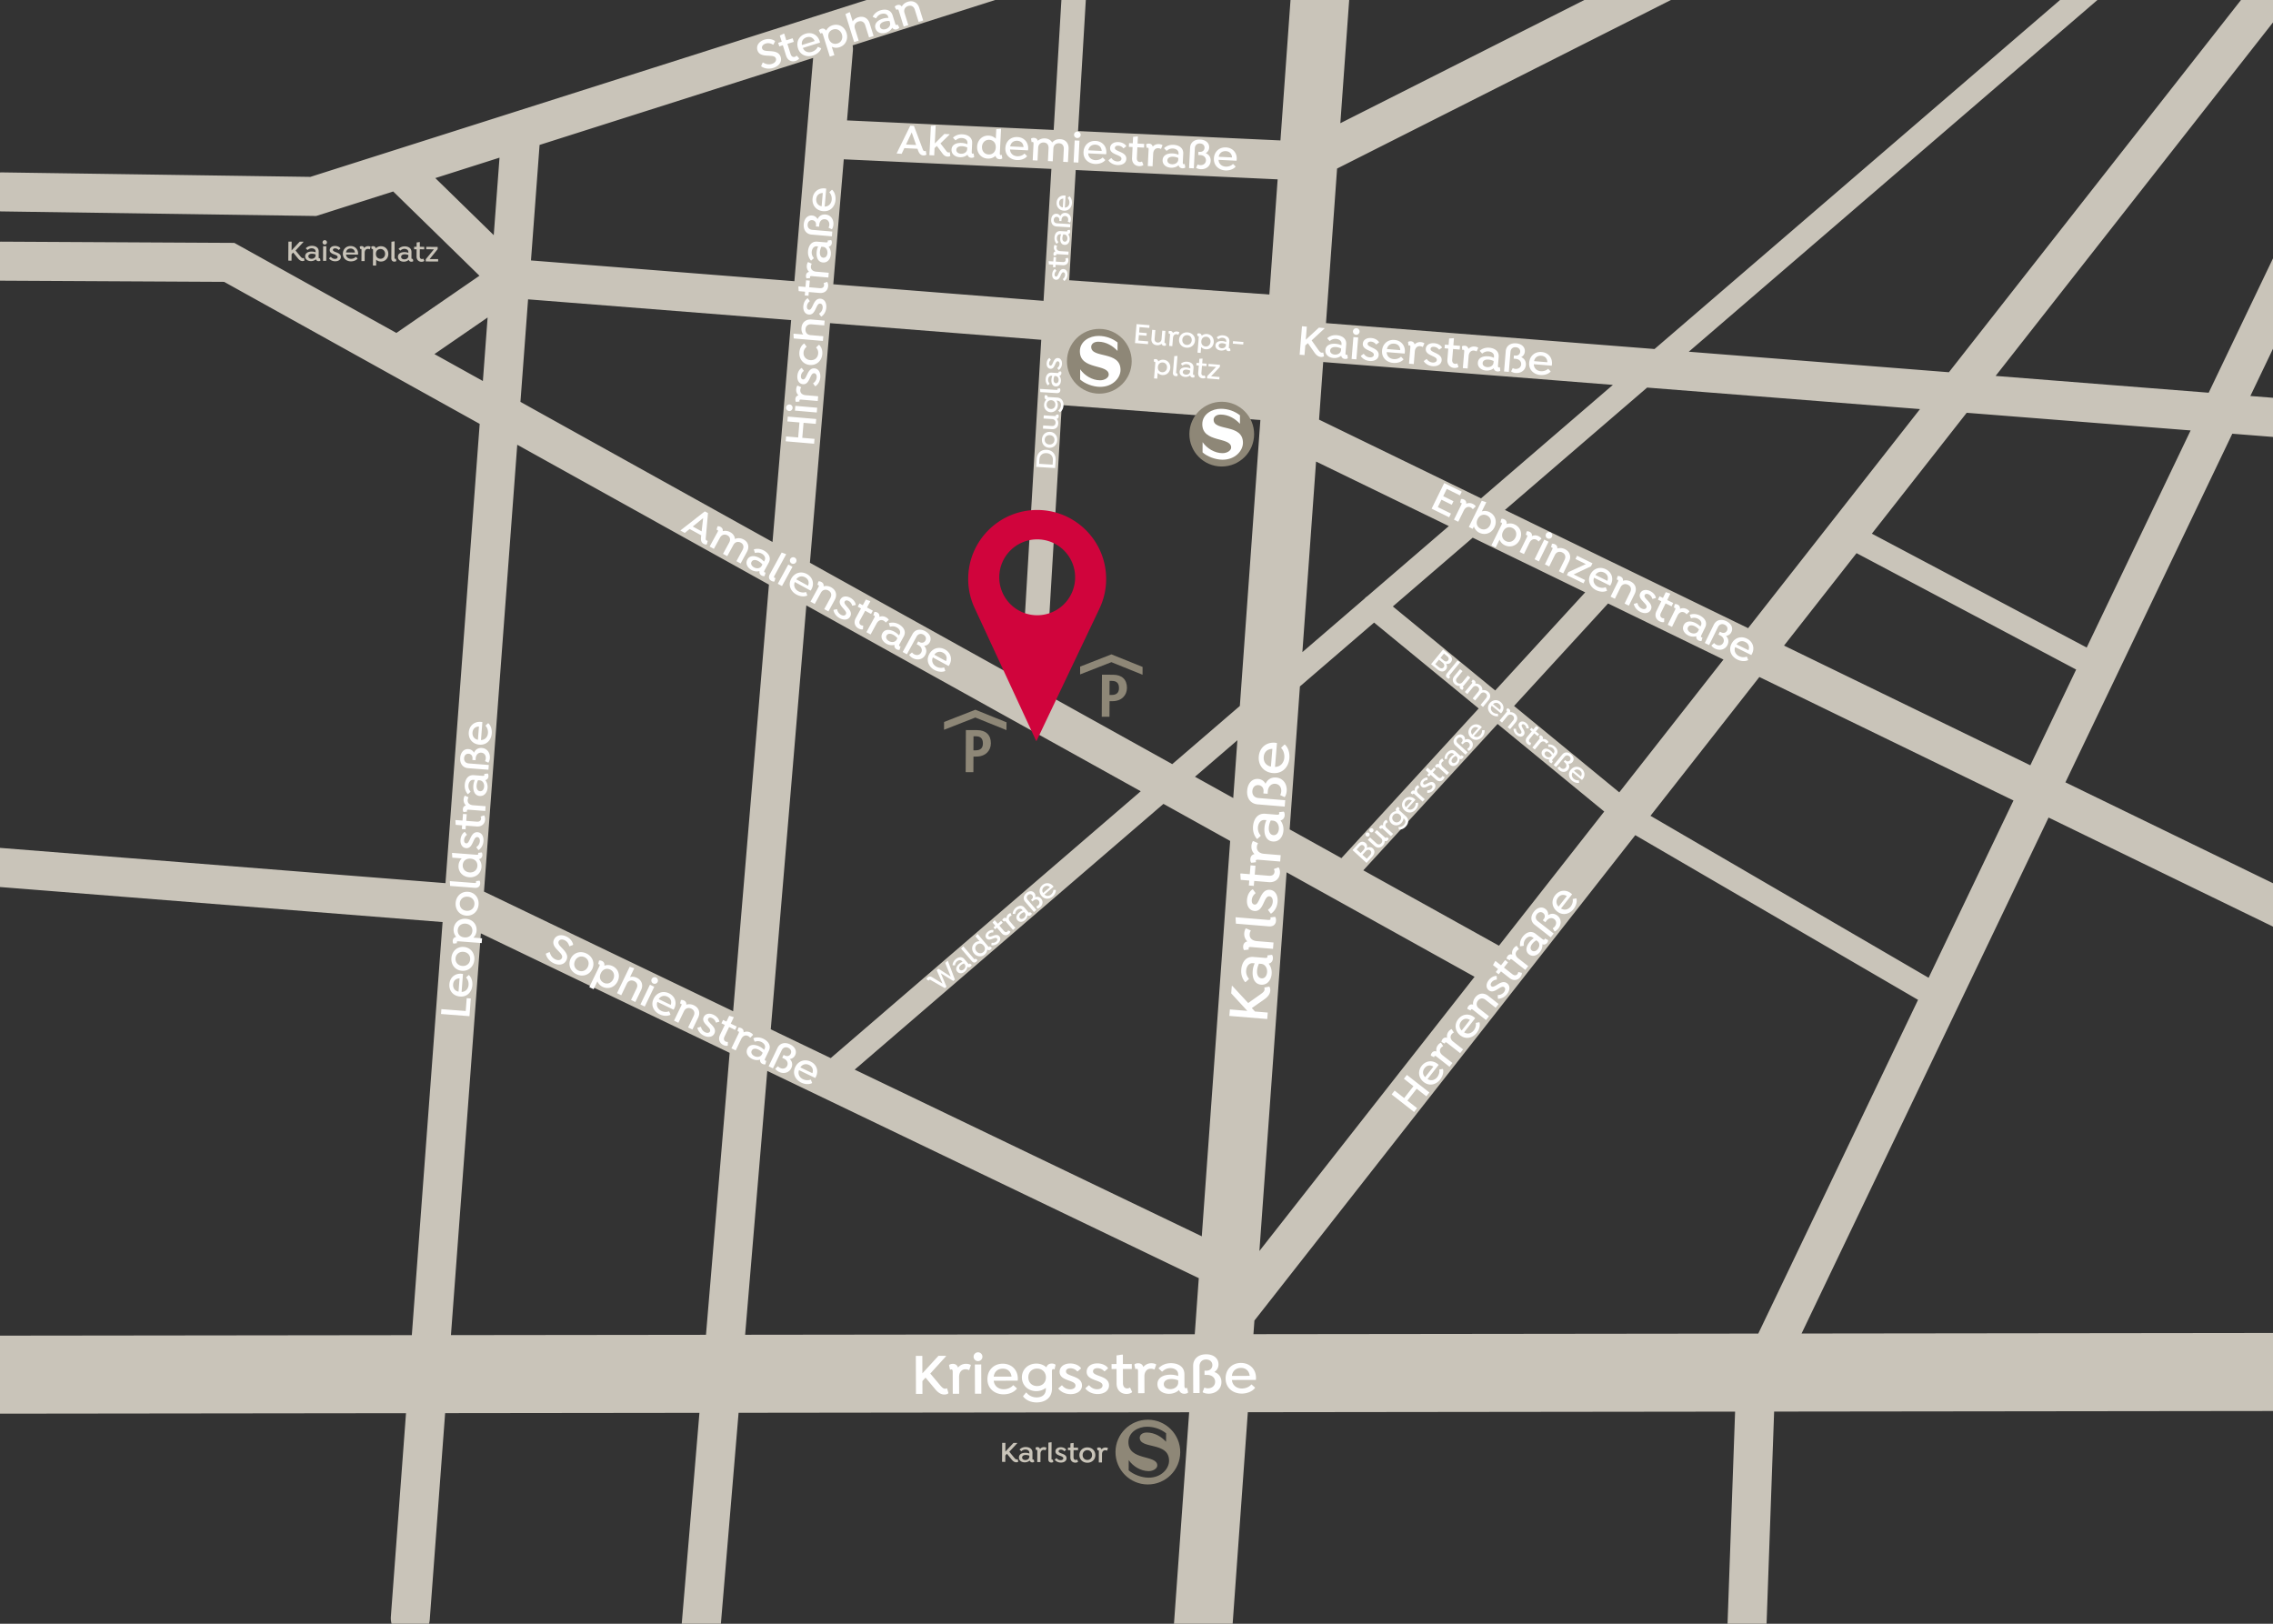 <svg xmlns="http://www.w3.org/2000/svg" width="980" height="700"><rect width="100%" height="100%" fill="#333333" stroke="none"/><path fill="#C9C4B9" d="M449.889 174.046l102.304 7.694 3.95-54.143-99.518-7.09-6.736 53.539"/><path fill="#C9C4B9" d="M510.625 825.862a11.487 11.487 0 01-.848-.033c-6.95-.497-12.18-6.534-11.682-13.482L559.87-48.275c.498-6.95 6.516-12.171 13.486-11.682 6.949.499 12.179 6.539 11.679 13.486L523.263 814.15c-.478 6.666-6.053 11.748-12.638 11.712zM-31.937 609.478c-9.239-.048-16.72-7.547-16.731-16.799-.009-9.289 7.512-16.83 16.802-16.842l1348.659-1.588.11.001c9.241.048 16.718 7.548 16.729 16.801.011 9.288-7.514 16.832-16.802 16.841l-1348.658 1.587-.109-.001zM136.308 93.116L.583 91.141a8.412 8.412 0 01.164-16.82h.081l132.989 1.933 656.708-208.86c4.426-1.401 9.158 1.042 10.564 5.468a8.407 8.407 0 01-5.466 10.562L136.308 93.116zm509.49 332.376a8.381 8.381 0 01-4.034-1.06L96.631 121.509l-96.129-.508a8.409 8.409 0 01-8.365-8.454 8.41 8.41 0 018.455-8.367l100.44.53 548.902 305.018a8.413 8.413 0 013.27 11.436 8.417 8.417 0 01-7.406 4.328zM527.942 580.459a8.387 8.387 0 01-5.143-1.794c-3.651-2.866-4.291-8.156-1.425-11.812L968.679-3.162a8.413 8.413 0 0111.811-1.423 8.408 8.408 0 011.423 11.808L534.61 577.242a8.406 8.406 0 01-6.668 3.217zM356.98 469.335a5.255 5.255 0 01-3.4-9.242l576.164-495.86a5.265 5.265 0 017.418.556 5.26 5.26 0 01-.561 7.412L360.435 468.062a5.25 5.25 0 01-3.455 1.273zm171.095 86.171a8.369 8.369 0 01-3.591-.83L198.41 398.105l-217.316-17.204a8.41 8.41 0 01-7.72-9.049c.368-4.629 4.445-8.06 9.049-7.719l220.439 17.449 328.901 157.929a8.408 8.408 0 013.943 11.221 8.415 8.415 0 01-7.631 4.774zm37.809-477.491l-207.135-9.567c-4.639-.214-8.225-4.151-8.009-8.792.213-4.638 4.16-8.225 8.788-8.011l202.72 9.364L816.315-67.259c4.14-2.096 9.203-.431 11.298 3.717 2.093 4.146.426 9.206-3.719 11.299L565.884 78.015zM292.926 820.511a8.41 8.41 0 01-8.345-9.112l66.384-791.016c.389-4.629 4.455-8.068 9.083-7.676a8.408 8.408 0 017.677 9.083l-66.382 791.014a8.414 8.414 0 01-8.417 7.707zM176.864 706.016l-.587-.023c-4.632-.344-8.107-4.379-7.764-9.012l47.775-641.419c.343-4.632 4.387-8.134 9.013-7.763a8.41 8.41 0 017.762 9.01l-47.775 641.423a8.41 8.41 0 01-8.424 7.784zm1141.943-490.963a7.637 7.637 0 01-.623-.028l-1101.971-86.88-50.3-49.122a8.413 8.413 0 01-.142-11.894 8.41 8.41 0 0111.894-.143l45.942 44.868 1095.899 86.401a8.414 8.414 0 017.723 9.047c-.349 4.421-4.057 7.772-8.422 7.751zm-1147.48-53.228a8.405 8.405 0 01-6.892-3.643c-2.632-3.825-1.667-9.063 2.161-11.695l48.545-33.416c3.827-2.631 9.062-1.666 11.695 2.16a8.41 8.41 0 01-2.159 11.697L176.13 160.34a8.353 8.353 0 01-4.803 1.485zm577.439 671.043l-.258-.007a8.402 8.402 0 01-8.104-8.702l8.171-229.389.755-1.578 267.957-559.694a8.406 8.406 0 0111.218-3.954c4.188 2.006 5.96 7.029 3.955 11.216L765.258 598.872l-8.046 225.886a8.408 8.408 0 01-8.446 8.11zm362.464-369.632L552.17 191.569a8.41 8.41 0 01-3.887-11.242c2.03-4.176 7.067-5.918 11.239-3.886l553.74 269.08 258.701-58.925c4.516-1.027 9.038 1.803 10.069 6.33 1.03 4.53-1.804 9.04-6.331 10.071l-264.471 60.239zM444.754 310.602l-.288-.006a5.263 5.263 0 01-4.937-5.561L458.82-20.262c.173-2.9 2.666-5.101 5.558-4.938a5.257 5.257 0 014.936 5.559l-19.287 325.299a5.26 5.26 0 01-5.273 4.944zm132.443 73.6a5.256 5.256 0 01-3.843-8.809L690.447 247.74a5.258 5.258 0 017.425-.321 5.254 5.254 0 01.321 7.427L581.101 382.5a5.247 5.247 0 01-3.904 1.702zm259.301 51.582a5.24 5.24 0 01-2.613-.713l-132.19-76.979-112.677-92.497a5.255 5.255 0 116.669-8.122l112.021 91.957 131.469 76.556a5.26 5.26 0 011.896 7.188 5.259 5.259 0 01-4.575 2.61zm-45.363-193.845a5.287 5.287 0 01-3.711-1.576 5.268 5.268 0 01-1.517-3.708 5.313 5.313 0 011.558-3.714c1.965-1.944 5.496-1.926 7.44.04a5.327 5.327 0 011.516 3.729 5.297 5.297 0 01-1.557 3.691 5.274 5.274 0 01-3.729 1.538zm113.674 51.166a5.241 5.241 0 01-2.429-.613l-108.646-57.586a5.254 5.254 0 01-2.182-7.105 5.26 5.26 0 017.105-2.183l108.644 57.585a5.256 5.256 0 01-2.492 9.902z"/><circle fill="#fff" cx="473.97" cy="155.748" r="13.297"/><path fill="#fff" d="M526.752 173.854c7.347 0 13.302 5.955 13.302 13.3s-5.955 13.299-13.302 13.299c-7.343 0-13.299-5.954-13.299-13.299s5.956-13.3 13.299-13.3zM408.908 600.526l-.075.173c-.428.305-.958.484-1.687.485-1.516.006-2.802-.923-3.944-2.307l-4.151-4.981-1.356 1.492.019 5.524-2.801.008-.052-16.391 2.8-.007.025 7.537 6.937-7.562 3.174-.007.104.175-6.81 7.484 4.326 5.129c.936 1.084 1.442 1.41 2.047 1.409.278 0 .505-.079.707-.18l.175.073.562 1.946zm9.681-11.962l-.703 2.021-.175.074c-.478-.274-.934-.349-1.489-.347-1.616.002-2.72 1.268-2.714 3.337l.025 7.212-2.751.007-.029-9.406c-.001-.68-.104-1.105-.583-1.104a.633.633 0 00-.401.149l-.18-.075-.409-1.862.102-.178c.35-.253.856-.433 1.56-.435 1.085-.006 1.894.572 2.198 1.608.831-1.014 2.014-1.619 3.452-1.625a4.715 4.715 0 011.992.423l.105.201zm1.178-3.682a1.902 1.902 0 011.885-1.897 1.915 1.915 0 011.924 1.887 1.913 1.913 0 01-1.914 1.916c-1.032.004-1.892-.85-1.895-1.906zm3.327 15.951l-.04-12.611-2.748.01.041 12.609 2.747-.008zm5.356-5.59c.236 2.419 2.181 3.676 4.3 3.669 1.488-.007 3.101-.594 4.03-1.703h.176l1.441 1.278.001.203c-1.333 1.693-3.674 2.406-5.693 2.411-3.656.013-6.968-2.291-6.981-6.531-.012-3.832 2.677-6.665 6.586-6.679 3.91-.013 6.516 2.779 6.527 6.41a4.56 4.56 0 01-.072.906l-10.315.036zm-.004-1.766l7.665-.025c-.259-2.242-1.75-3.424-3.769-3.413-2.092.002-3.65 1.27-3.896 3.438zm26.647-5.051l-.396 1.868-.179.074a.66.66 0 00-.404-.151c-.478.001-.578.434-.576 1.114l.023 7.212c.012 4.16-3.033 6.035-6.59 6.047-2.57.008-4.615-.992-5.857-2.555l.001-.175 1.254-1.519h.177c.962 1.233 2.503 2.089 4.444 2.082 2.169-.008 3.931-1.122 3.924-3.542v-.58c-1.06.886-2.493 1.418-4.107 1.421-3.582.013-6.211-2.55-6.223-5.929-.009-3.354 2.605-5.938 6.211-5.947 1.764-.004 3.253.619 4.367 1.625.3-1.033 1.105-1.643 2.289-1.646.658-.001 1.186.172 1.542.426l.1.175zm-4.144 5.358c-.007-2.193-1.577-3.777-3.821-3.771-2.243.007-3.776 1.602-3.769 3.77.007 2.196 1.525 3.753 3.818 3.747 2.246-.008 3.779-1.576 3.772-3.746zm10.48-5.986c1.992-.006 3.708.773 4.619 1.978l.002.202-1.408 1.217h-.203a3.923 3.923 0 00-2.954-1.327c-1.238.002-1.892.588-1.888 1.368.002.858.785 1.234 2.173 1.783 1.944.725 4.72 1.523 4.729 4.223.007 2.396-2.157 3.762-4.88 3.771-2.245.009-4.139-.918-5.279-2.328v-.204l1.409-1.238h.202c.708.956 1.999 1.706 3.458 1.7 1.363-.002 2.295-.659 2.292-1.62-.004-1.16-1.29-1.581-2.832-2.157-1.944-.699-4.013-1.475-4.021-3.745-.004-2.118 1.807-3.611 4.581-3.623zm11.657-.035c1.991-.007 3.709.771 4.618 1.976l.004.2-1.409 1.218-.204.001a3.911 3.911 0 00-2.951-1.327c-1.238.002-1.893.586-1.89 1.366.003.859.785 1.236 2.173 1.786 1.946.723 4.723 1.521 4.728 4.22.007 2.396-2.155 3.766-4.878 3.772-2.244.01-4.139-.917-5.276-2.33l-.005-.2 1.414-1.238h.2c.707.954 1.994 1.708 3.456 1.705 1.364-.006 2.296-.664 2.292-1.625-.006-1.16-1.292-1.583-2.832-2.158-1.944-.7-4.012-1.475-4.021-3.746-.003-2.116 1.808-3.611 4.581-3.62zm15.023 12.286l-.074.199c-.68.482-1.512.686-2.347.688-2.418.008-4.265-1.649-4.275-4.501l-.02-6.254-2.141.008-.01-2.145 2.144-.006-.011-3.704 2.546-.388.203.125.013 3.959 3.835-.014.005 2.144-3.833.012.016 6.055c.007 1.486.691 2.343 1.902 2.34.405-.002.704-.13 1.057-.355l.176.099.814 1.738zm10.381-11.737l-.7 2.021-.175.073c-.479-.273-.933-.351-1.487-.35-1.614.005-2.722 1.271-2.715 3.34l.025 7.214-2.75.006-.032-9.406c-.001-.68-.101-1.105-.584-1.105a.67.67 0 00-.401.148l-.177-.072-.409-1.862.1-.179c.352-.254.856-.43 1.563-.431 1.082-.008 1.892.568 2.197 1.605.828-1.013 2.014-1.62 3.453-1.625a4.738 4.738 0 011.988.42l.104.203zm13.762 11.939l-.1.175c-.352.254-.882.434-1.509.434-1.139.004-1.972-.6-2.301-1.63-1.084 1.036-2.647 1.646-4.31 1.647-2.599.012-4.998-1.417-5.006-4.141-.009-2.799 2.507-4.095 5.608-4.106a9.515 9.515 0 013.331.57l-.001-.705c-.004-1.817-1.646-2.691-3.39-2.689-1.436.007-2.541.617-3.424 1.474l-.201.002-1.392-1.305v-.203c1.356-1.316 3.098-2.104 5.265-2.11 2.726-.009 5.83 1.191 5.842 4.822l.014 4.866c.002.682.131 1.112.584 1.112a.657.657 0 00.402-.153l.177.072.411 1.868zm-4.278-5.182c-.655-.254-1.741-.579-2.979-.574-1.99.009-3.225.872-3.219 2.23.008 1.439 1.37 2.14 2.806 2.136 1.741-.005 3.403-1.095 3.395-2.861l-.003-.931zm18.647.721c.011 3.052-2.431 5.024-5.456 5.035-1.083.004-1.944-.244-2.573-.57l-.077-.176.7-1.818.177-.053c.3.176.86.302 1.414.301 1.739-.008 3.096-1.122 3.09-2.837-.005-1.713-1.395-2.943-3.413-2.938l-1.156.004-.007-1.839.883-.002c1.462-.006 2.518-.995 2.514-2.406-.006-1.437-1.117-2.416-2.706-2.412-1.815.006-2.846 1.245-2.842 2.908l.04 11.548-2.751.013-.036-11.702c-.013-3.002 2.178-4.998 5.581-5.009 3.153-.012 5.354 1.694 5.359 4.317.006 1.49-.722 2.626-1.807 3.333 2.018.675 3.059 2.31 3.066 4.303zm4.52-.872c.233 2.421 2.178 3.674 4.296 3.67 1.488-.008 3.1-.593 4.03-1.704l.174-.001 1.445 1.279-.001.205c-1.331 1.694-3.672 2.404-5.691 2.412-3.657.012-6.966-2.296-6.98-6.534-.012-3.831 2.679-6.665 6.587-6.678 3.907-.013 6.515 2.779 6.526 6.41 0 .379-.022.657-.073.909l-10.313.032zm-.007-1.766l7.668-.022c-.261-2.244-1.752-3.424-3.77-3.419-2.094.008-3.654 1.272-3.898 3.441zm16.029-167.823l.167.088c.269.45.402.996.341 1.725-.124 1.509-1.159 2.711-2.634 3.729l-5.315 3.714 1.37 1.479 5.505.453-.229 2.786-16.335-1.341.228-2.792 7.516.62-6.945-7.554.261-3.168.184-.086 6.88 7.421 5.479-3.873c1.158-.843 1.528-1.32 1.576-1.926a1.535 1.535 0 00-.118-.714l.087-.173 1.982-.388zm1.179-13.704l.166.114c.221.373.353.916.301 1.545-.092 1.13-.759 1.909-1.818 2.151.942 1.164 1.416 2.774 1.278 4.433-.211 2.59-1.843 4.856-4.553 4.633-2.791-.228-3.87-2.847-3.616-5.937a9.522 9.522 0 01.856-3.271l-.705-.059c-1.81-.148-2.824 1.412-2.967 3.146-.115 1.434.396 2.59 1.175 3.537l-.015.202-1.421 1.275-.202-.017c-1.195-1.463-1.832-3.265-1.654-5.425.225-2.713 1.684-5.708 5.301-5.408l4.851.396c.682.061 1.117-.033 1.155-.485a.65.65 0 00-.119-.415l.091-.169 1.896-.246zm-5.529 3.821c-.308.635-.72 1.687-.822 2.922-.164 1.983.592 3.284 1.951 3.396 1.43.116 2.244-1.185 2.364-2.615.141-1.734-.804-3.482-2.562-3.626l-.931-.077zm-5.554-15.216l1.952.87.061.182c-.316.455-.431.899-.477 1.453-.133 1.609 1.034 2.819 3.098 2.989l7.188.59-.227 2.74-9.374-.772c-.678-.056-1.113.014-1.153.486a.685.685 0 00.117.419l-.089.169-1.892.251-.172-.116c-.22-.376-.354-.89-.295-1.597.087-1.079.729-1.836 1.788-2.053-.938-.91-1.444-2.142-1.324-3.574a4.663 4.663 0 01.588-1.95l.211-.087zm-4.392-2.036l-.167-2.567.146-.193 13.821 1.137c.679.057 1.113-.01 1.153-.46a.67.67 0 00-.121-.44l.092-.171 1.893-.249.167.114c.221.372.355.942.298 1.617-.143 1.737-1.374 2.52-3.106 2.379l-14.176-1.167zm4.777-10.338c.163-1.987 1.08-3.632 2.362-4.437l.199.02 1.094 1.501-.017.201a3.935 3.935 0 00-1.576 2.834c-.102 1.229.426 1.934 1.203 1.994.854.07 1.295-.678 1.962-2.013.886-1.876 1.919-4.575 4.608-4.354 2.387.198 3.568 2.471 3.343 5.184-.182 2.235-1.267 4.047-2.771 5.061l-.2-.016-1.115-1.51.018-.203c1.014-.621 1.873-1.844 1.994-3.299.11-1.357-.468-2.344-1.424-2.419-1.154-.097-1.686 1.147-2.391 2.637-.864 1.877-1.812 3.873-4.073 3.687-2.11-.173-3.446-2.104-3.216-4.868zm13.516-13.925l.195.091c.422.722.554 1.566.486 2.396-.198 2.413-2.006 4.112-4.849 3.877l-6.233-.515-.177 2.137-2.136-.175.177-2.137-3.697-.303-.165-2.571.143-.189 3.942.325.314-3.82 2.138.175-.314 3.818 6.032.5c1.48.119 2.395-.489 2.493-1.692.033-.406-.066-.718-.267-1.085l.113-.169 1.805-.663zm-10.808-11.346l1.955.872.058.181c-.316.455-.431.902-.472 1.453-.136 1.611 1.032 2.82 3.095 2.987l7.186.593-.225 2.739-9.373-.769c-.678-.057-1.113.009-1.153.486a.647.647 0 00.117.412l-.09.173-1.891.247-.169-.116c-.223-.37-.357-.889-.298-1.589.091-1.085.731-1.842 1.787-2.057-.937-.915-1.443-2.143-1.325-3.577a4.735 4.735 0 01.588-1.948l.21-.087zm13.063-12.693l.168.114c.221.371.354.915.302 1.542-.095 1.132-.761 1.913-1.82 2.153.942 1.165 1.417 2.773 1.28 4.434-.213 2.589-1.843 4.858-4.557 4.634-2.788-.229-3.869-2.845-3.613-5.938a9.494 9.494 0 01.854-3.271l-.702-.057c-1.812-.15-2.825 1.414-2.97 3.145-.113 1.434.396 2.589 1.177 3.538l-.018.204-1.42 1.272-.199-.016c-1.194-1.468-1.831-3.265-1.653-5.425.221-2.715 1.683-5.709 5.3-5.409l4.852.398c.679.056 1.115-.036 1.153-.487a.638.638 0 00-.118-.413l.09-.171 1.894-.247zm-5.527 3.821c-.305.631-.719 1.686-.824 2.92-.16 1.98.593 3.288 1.949 3.396 1.435.121 2.25-1.185 2.367-2.615.142-1.732-.805-3.483-2.56-3.629l-.932-.072zm2.305-18.516c3.042.251 4.803 2.85 4.555 5.863-.09 1.083-.41 1.917-.791 2.517l-.181.059-1.754-.85-.034-.181c.201-.286.372-.83.418-1.382.144-1.734-.852-3.181-2.562-3.324-1.706-.141-3.055 1.141-3.219 3.151l-.094 1.157-1.835-.152.075-.878c.117-1.458-.775-2.594-2.185-2.708-1.434-.117-2.505.905-2.631 2.488-.15 1.812.999 2.94 2.658 3.079l11.508.946-.226 2.742-11.658-.961c-2.995-.246-4.8-2.594-4.52-5.987.258-3.14 2.146-5.188 4.76-4.974 1.48.124 2.554.945 3.168 2.085.844-1.957 2.566-2.855 4.548-2.69zm-.483-4.578c2.436-.028 3.847-1.86 4.022-3.971.119-1.483-.328-3.139-1.354-4.16l.015-.175 1.396-1.328.206.016c1.577 1.473 2.084 3.868 1.921 5.879-.3 3.643-2.881 6.745-7.104 6.4-3.818-.313-6.415-3.236-6.096-7.132.32-3.895 3.323-6.252 6.943-5.957.376.03.647.079.9.152l-.849 10.276zm-1.757-.144l.628-7.641c-2.258.069-3.561 1.455-3.728 3.466-.17 2.086.959 3.745 3.1 4.175zm22.877-176.968l-.069.127c-.336.203-.742.302-1.289.258-1.133-.093-2.041-.87-2.803-1.98l-2.787-3.987-1.11 1.028-.338 4.13-2.093-.17 1.008-12.263 2.092.173-.462 5.639 5.67-5.212 2.376.195.065.138-5.574 5.167 2.91 4.113c.632.868.991 1.145 1.441 1.181.208.018.381-.026.538-.089l.13.069.295 1.483zm10.274.883l-.087.127c-.278.167-.686.268-1.158.229-.846-.07-1.432-.576-1.613-1.368-.877.704-2.085 1.065-3.327.962-1.946-.159-3.647-1.384-3.483-3.419.173-2.097 2.143-2.901 4.459-2.712a7.104 7.104 0 012.455.638l.043-.527c.112-1.357-1.06-2.118-2.361-2.224-1.075-.089-1.943.294-2.655.881l-.151-.015-.954-1.063.009-.152c1.101-.896 2.45-1.376 4.075-1.242 2.038.166 4.28 1.263 4.057 3.981l-.298 3.64c-.04.509.024.838.366.867a.515.515 0 00.312-.085l.128.062.183 1.42zm-2.87-4.147c-.476-.229-1.264-.54-2.188-.618-1.492-.118-2.47.445-2.551 1.463-.088 1.077.885 1.688 1.961 1.775 1.302.107 2.613-.601 2.722-1.922l.056-.698zm4.509 4.51l.774-9.431 2.06.169-.778 9.431-2.056-.169zm1.884-10.424a1.438 1.438 0 001.552-1.314 1.435 1.435 0 00-1.32-1.533 1.432 1.432 0 00-1.53 1.296 1.432 1.432 0 001.298 1.551zm6.604 1.399c1.493.122 2.725.814 3.33 1.772l-.012.152-1.134.818-.146-.012a2.953 2.953 0 00-2.127-1.181c-.923-.078-1.449.315-1.497.9-.054.642.507.973 1.51 1.472 1.407.669 3.436 1.444 3.267 3.461-.146 1.792-1.853 2.678-3.89 2.512-1.679-.139-3.037-.952-3.798-2.082l.013-.148 1.133-.837.149.011a3.28 3.28 0 002.48 1.495c1.017.084 1.756-.349 1.817-1.062.069-.87-.868-1.27-1.979-1.799-1.411-.647-2.91-1.358-2.771-3.059.132-1.583 1.582-2.583 3.655-2.413zm6.641 6.073c.021 1.825 1.397 2.887 2.981 3.017 1.112.092 2.355-.242 3.124-1.014l.13.008.994 1.053-.013.149c-1.1 1.183-2.899 1.569-4.409 1.442-2.735-.223-5.063-2.166-4.806-5.333.237-2.868 2.433-4.812 5.354-4.576 2.924.243 4.691 2.493 4.469 5.212-.021.282-.06.489-.11.675l-7.714-.633zm.109-1.324l5.736.472c-.052-1.693-1.093-2.669-2.603-2.792-1.565-.13-2.812.717-3.133 2.32zm16.127-2.395l-.651 1.466-.137.047c-.342-.239-.677-.322-1.09-.355-1.206-.098-2.117.775-2.244 2.32l-.445 5.396-2.052-.169.576-7.037c.041-.509-.007-.835-.366-.866a.479.479 0 00-.31.091l-.126-.069-.188-1.421.084-.124c.28-.169.67-.27 1.196-.227.813.068 1.38.551 1.541 1.344.685-.705 1.612-1.084 2.686-.996a3.513 3.513 0 011.466.444l.06.156zm4.264-.125c1.49.122 2.724.813 3.33 1.775l-.015.153-1.127.819-.151-.013a2.952 2.952 0 00-2.127-1.182c-.921-.077-1.451.317-1.499.9-.052.641.511.973 1.514 1.472 1.407.67 3.433 1.444 3.266 3.461-.146 1.792-1.854 2.68-3.893 2.512-1.679-.139-3.031-.953-3.798-2.083l.015-.147 1.133-.84.151.013c.469.76 1.385 1.406 2.478 1.495 1.022.085 1.759-.35 1.818-1.065.071-.867-.868-1.269-1.981-1.796-1.408-.647-2.907-1.359-2.767-3.057.128-1.585 1.575-2.584 3.655-2.417h-.002zm10.443 10.148l-.069.147c-.537.315-1.173.416-1.794.364-1.812-.146-3.087-1.507-2.911-3.64l.384-4.68-1.604-.132.132-1.599 1.605.13.226-2.775 1.93-.127.144.107-.244 2.963 2.866.233-.132 1.603-2.866-.234-.374 4.528c-.092 1.112.366 1.794 1.271 1.869.302.024.532-.049.814-.197l.127.088.495 1.352zm8.51-8.115l-.652 1.466-.134.048c-.344-.238-.68-.323-1.094-.354-1.206-.102-2.113.775-2.244 2.322l-.441 5.396-2.056-.17.578-7.038c.04-.507-.008-.834-.369-.863a.45.45 0 00-.307.089l-.129-.07-.188-1.421.086-.124c.281-.166.666-.268 1.195-.225.811.067 1.379.551 1.542 1.344.684-.705 1.608-1.083 2.683-.995.55.046 1.03.199 1.464.446l.066.149zm9.525 9.804l-.086.128c-.28.167-.688.267-1.16.228-.848-.071-1.434-.577-1.613-1.368-.875.706-2.085 1.066-3.327.962-1.943-.16-3.648-1.384-3.483-3.42.174-2.096 2.14-2.901 4.459-2.711a7.165 7.165 0 012.457.637l.04-.527c.113-1.36-1.058-2.118-2.358-2.226-1.076-.088-1.945.296-2.659.882l-.15-.014-.955-1.062.012-.151c1.1-.899 2.45-1.375 4.075-1.247 2.034.17 4.281 1.267 4.058 3.984l-.299 3.639c-.04.51.024.837.364.866a.498.498 0 00.311-.088l.128.065.186 1.423zm-2.871-4.147c-.474-.227-1.263-.539-2.188-.616-1.492-.121-2.469.444-2.554 1.461-.088 1.077.887 1.688 1.964 1.777 1.299.105 2.615-.602 2.722-1.924l.056-.698zm13.89 1.731c-.187 2.284-2.136 3.606-4.399 3.421-.813-.068-1.439-.312-1.891-.594l-.043-.136.64-1.317.135-.026c.215.148.623.276 1.039.312 1.3.107 2.39-.639 2.495-1.921.104-1.283-.858-2.293-2.366-2.42l-.867-.07.112-1.377.66.057c1.094.09 1.947-.579 2.034-1.637.089-1.075-.682-1.878-1.87-1.973-1.36-.114-2.209.746-2.314 1.993l-.708 8.639-2.054-.17.72-8.753c.185-2.247 1.948-3.602 4.494-3.392 2.358.194 3.894 1.613 3.734 3.575-.093 1.115-.711 1.919-1.564 2.379 1.465.63 2.135 1.919 2.013 3.41zm3.428-.362c.021 1.824 1.396 2.886 2.979 3.018 1.114.089 2.357-.243 3.125-1.017l.132.012.996 1.05-.014.149c-1.104 1.186-2.901 1.568-4.411 1.443-2.734-.224-5.064-2.167-4.801-5.333.233-2.867 2.43-4.814 5.353-4.575 2.921.242 4.693 2.494 4.469 5.213a3.492 3.492 0 01-.111.674l-7.717-.634zm.11-1.322l5.733.469c-.048-1.693-1.091-2.667-2.601-2.793-1.565-.129-2.812.719-3.132 2.324zm-37.643 55.079l-1.533 3.126 4.432 2.18-.749 1.526-4.436-2.179-1.569 3.194 5.673 2.786-.785 1.6-7.56-3.717 5.43-11.042 7.559 3.719-.785 1.595-5.677-2.788zm12.455 7.576l-1.148 1.126-.143-.007c-.229-.349-.514-.546-.884-.73-1.089-.535-2.255-.054-2.939 1.34l-2.389 4.857-1.85-.909 3.116-6.335c.225-.459.3-.782-.023-.938a.466.466 0 00-.32-.033l-.095-.11.345-1.391.125-.085c.322-.051.721-.005 1.196.228.729.361 1.081 1.017.942 1.815a3.266 3.266 0 012.862.058c.491.241.883.562 1.2.945l.005.169zm8.105 8.985c-1.219 2.481-3.937 3.592-6.521 2.324a4.57 4.57 0 01-2.347-2.693L634.95 228l-1.668-.821 5.562-11.311 1.858.597.078.142-1.896 3.857c1.041-.313 2.188-.251 3.297.29 2.582 1.27 3.364 4.102 2.143 6.58zm-1.901-.935c.767-1.562.341-3.353-1.258-4.14-1.494-.733-3.167-.334-4.079 1.519-.906 1.851-.203 3.42 1.29 4.157 1.598.783 3.269.044 4.047-1.536zm12.821 6.302c-1.22 2.481-3.92 3.603-6.503 2.331a4.565 4.565 0 01-2.227-2.38l-1.661 3.383-1.853-.912 4.368-8.883c.228-.458.301-.781-.021-.94a.503.503 0 00-.324-.033l-.094-.108.347-1.393.125-.084c.32-.055.72-.007 1.196.232.798.389 1.15 1.132.953 2.004 1.117-.381 2.361-.378 3.566.215 2.584 1.269 3.349 4.088 2.128 6.568zm-1.886-.925c.767-1.564.324-3.362-1.257-4.141-1.498-.734-3.167-.335-4.078 1.517-.908 1.853-.208 3.421 1.291 4.157 1.581.779 3.269.047 4.044-1.533zm11.182.5l-1.144 1.125-.146-.007c-.228-.348-.509-.547-.885-.731-1.084-.535-2.251-.055-2.935 1.338l-2.392 4.857-1.85-.909 3.117-6.336c.225-.46.299-.779-.024-.939a.498.498 0 00-.323-.032l-.092-.109.343-1.391.128-.085c.319-.052.719-.005 1.195.228.73.361 1.083 1.017.942 1.813.896-.406 1.894-.418 2.863.058.491.242.883.562 1.197.949l.006.171zm-2.915 8.836l4.176-8.49 1.851.91-4.173 8.493-1.854-.913zm5.569-9.008a1.44 1.44 0 001.927-.655 1.429 1.429 0 00-2.564-1.264 1.435 1.435 0 00.637 1.919zm9.295 9.969l-2.516 5.113-1.851-.911 2.442-4.959c.633-1.29.283-2.513-.993-3.14-1.271-.627-2.557-.205-3.189 1.085l-2.438 4.961-1.867-.921 3.114-6.334c.228-.458.298-.779-.024-.938a.484.484 0 00-.321-.031l-.095-.11.347-1.392.124-.084c.325-.051.757.012 1.196.229.783.384 1.115 1.033 1.003 1.822.989-.337 2.158-.27 3.299.291 2.156 1.058 2.812 3.194 1.769 5.319zm6.924 8l-.694 1.412-7.184-3.533.635-1.29 7.555-3.48-4.47-2.196.694-1.411 6.641 3.268-.635 1.289-7.47 3.521 4.928 2.42zm3.854-1.014c-.652 1.706.238 3.2 1.666 3.898 1.001.493 2.282.637 3.276.199l.118.057.543 1.344-.066.136c-1.458.695-3.272.396-4.633-.273-2.46-1.212-3.917-3.868-2.514-6.72 1.267-2.583 4.021-3.591 6.654-2.298 2.632 1.296 3.454 4.039 2.252 6.486a3.441 3.441 0 01-.352.588l-6.944-3.417zm.584-1.192l5.163 2.539c.572-1.592-.036-2.885-1.396-3.553-1.412-.694-2.883-.361-3.767 1.014zm16.945 8.121l-2.514 5.114-1.853-.91 2.441-4.96c.632-1.291.29-2.515-.988-3.142-1.274-.626-2.557-.204-3.189 1.086l-2.441 4.961-1.868-.919 3.117-6.334c.225-.459.299-.781-.022-.938a.487.487 0 00-.321-.032l-.096-.111.346-1.392.128-.083c.319-.053.751.012 1.192.227.783.384 1.117 1.035 1.004 1.822.988-.336 2.157-.269 3.295.292 2.158 1.061 2.815 3.2 1.769 5.319zm6.685-1.163c1.343.661 2.24 1.756 2.453 2.872l-.071.137-1.351.349-.134-.069a2.972 2.972 0 00-1.548-1.878c-.832-.409-1.465-.233-1.724.292-.283.576.117 1.091.868 1.922 1.065 1.137 2.666 2.6 1.772 4.416-.796 1.615-2.706 1.816-4.542.912-1.51-.743-2.479-1.999-2.771-3.327l.065-.136 1.36-.364.137.066c.157.88.773 1.815 1.759 2.298.919.452 1.765.32 2.082-.326.384-.783-.341-1.496-1.183-2.396-1.076-1.118-2.208-2.33-1.46-3.858.705-1.425 2.421-1.826 4.288-.91zm6.005 13.268l-.119.111c-.615.098-1.242-.041-1.803-.318-1.632-.801-2.321-2.532-1.376-4.453l2.07-4.213-1.446-.71.711-1.444 1.445.709 1.228-2.498 1.84.589.094.151-1.312 2.668 2.585 1.267-.711 1.443-2.583-1.268-2.003 4.08c-.494 1-.32 1.804.495 2.204.271.135.52.15.834.116l.083.124-.032 1.442zm10.891-4.434l-1.146 1.126-.146-.008c-.229-.347-.51-.546-.883-.73-1.085-.533-2.252-.054-2.937 1.338l-2.389 4.861-1.851-.913 3.116-6.336c.224-.459.298-.779-.024-.938a.51.51 0 00-.322-.034l-.094-.106.345-1.392.126-.084c.323-.055.723-.005 1.196.228.732.359 1.083 1.017.943 1.812.896-.406 1.893-.418 2.861.06.493.24.885.56 1.201.946l.004.17zm5.269 12.609l-.126.085c-.324.054-.737-.002-1.161-.211-.764-.374-1.125-1.059-1.002-1.866-1.073.34-2.325.231-3.446-.322-1.75-.858-2.89-2.623-1.986-4.456.925-1.886 3.05-1.918 5.143-.891a7.127 7.127 0 012.048 1.494l.232-.476c.604-1.226-.208-2.359-1.382-2.935-.968-.478-1.917-.438-2.794-.153l-.133-.069-.503-1.341.067-.134c1.351-.435 2.782-.386 4.241.333 1.836.901 3.525 2.747 2.321 5.19l-1.613 3.278c-.224.458-.282.788.023.938a.488.488 0 00.323.035l.094.108-.346 1.393zm-1.15-4.909c-.357-.387-.979-.967-1.812-1.376-1.345-.66-2.46-.489-2.909.428-.476.967.21 1.894 1.174 2.37 1.176.573 2.654.397 3.24-.795l.307-.627zm12.291 6.698c-1.011 2.056-3.309 2.57-5.348 1.569-.73-.361-1.227-.816-1.54-1.245l.009-.144 1.076-.992.134.027c.146.218.478.486.854.672 1.172.574 2.456.28 3.023-.876.566-1.154.043-2.448-1.313-3.115l-.782-.385.608-1.242.594.293c.984.484 2.024.174 2.492-.776.475-.97.054-1.999-1.015-2.526-1.225-.602-2.33-.111-2.881 1.012l-3.828 7.776-1.849-.908 3.874-7.885c.992-2.02 3.134-2.634 5.427-1.507 2.122 1.044 3.032 2.925 2.162 4.692-.492 1.001-1.36 1.524-2.325 1.642 1.133 1.13 1.288 2.576.628 3.918zm3.323.918c-.646 1.703.242 3.196 1.668 3.896 1.002.492 2.28.637 3.276.198l.118.058.544 1.342-.067.135c-1.46.698-3.271.397-4.631-.272-2.463-1.21-3.921-3.871-2.52-6.72 1.271-2.584 4.024-3.594 6.657-2.298 2.635 1.293 3.458 4.038 2.252 6.483a3.325 3.325 0 01-.349.589l-6.948-3.411zm.585-1.193l5.164 2.54c.572-1.597-.038-2.888-1.397-3.554-1.41-.695-2.882-.361-3.769 1.014h.002zm-409.048-98.197l12.257 1.053-.18 2.094-5.277-.454-.555 6.47 5.281.451-.181 2.095-12.257-1.053.179-2.092 5.207.446.552-6.467-5.204-.448.178-2.095zm.528-2.381a1.43 1.43 0 01.243-2.848 1.435 1.435 0 011.308 1.556 1.427 1.427 0 01-1.551 1.292zm12.147-1.429l-9.429-.81-.176 2.056 9.426.809.179-2.055zm-8.435-9.536l1.466.656.045.138c-.237.341-.324.675-.359 1.09-.102 1.207.766 2.118 2.312 2.251l5.395.463-.174 2.054-7.038-.603c-.508-.044-.835.004-.865.36a.483.483 0 00.088.312l-.07.127-1.42.182-.124-.087c-.169-.282-.268-.669-.219-1.196.067-.812.551-1.377 1.345-1.537-.703-.688-1.078-1.615-.986-2.687a3.53 3.53 0 01.449-1.464l.155-.059zm-.107-4.264c.125-1.489.821-2.721 1.782-3.322l.152.013.817 1.135-.013.149a2.956 2.956 0 00-1.191 2.121c-.077.925.315 1.451.898 1.502.641.054.972-.504 1.479-1.506.672-1.405 1.454-3.429 3.471-3.255 1.792.153 2.67 1.864 2.494 3.897-.142 1.682-.96 3.035-2.091 3.792l-.149-.012-.834-1.136.014-.15a3.272 3.272 0 001.503-2.475c.087-1.018-.343-1.757-1.059-1.82-.866-.075-1.272.86-1.803 1.972-.651 1.408-1.37 2.906-3.069 2.758-1.585-.133-2.578-1.588-2.401-3.663zm5.371-4.626c-2.81-.241-4.757-2.574-4.505-5.515.145-1.66.923-2.96 1.992-3.726l.152.014.933 1.278-.014.148c-.715.604-1.181 1.403-1.264 2.38-.155 1.793 1.074 3.172 2.907 3.33 1.79.151 3.23-.921 3.396-2.846.076-.886-.155-1.778-.848-2.505l.012-.148 1.139-1.101.15.012c.927.937 1.47 2.349 1.327 4.011-.249 2.941-2.565 4.906-5.377 4.668zm.709-19.599l5.679.486-.176 2.056-5.507-.473c-1.434-.122-2.448.663-2.571 2.079-.12 1.416.739 2.456 2.172 2.579l5.506.473-.175 2.036-12.579-1.078-.118-1.929.107-.124 4.109.353c-.567-.732-.859-1.708-.758-2.877.206-2.415 1.975-3.781 4.311-3.581zm-3.506-5.808c.128-1.489.822-2.72 1.785-3.323l.151.014.817 1.134-.014.152a2.952 2.952 0 00-1.19 2.119c-.078.923.316 1.452.901 1.501.639.055.968-.506 1.475-1.505.671-1.407 1.453-3.429 3.472-3.256 1.79.153 2.67 1.862 2.494 3.899-.143 1.68-.959 3.035-2.091 3.791l-.148-.011-.834-1.136.015-.15a3.292 3.292 0 001.503-2.475c.085-1.019-.346-1.758-1.062-1.821-.865-.074-1.27.862-1.801 1.975-.652 1.407-1.37 2.902-3.071 2.759-1.586-.138-2.579-1.593-2.402-3.667zm10.181-10.41l.146.073c.315.538.413 1.171.359 1.794-.157 1.813-1.519 3.082-3.651 2.899l-4.675-.401-.138 1.604-1.602-.139.138-1.604-2.773-.238-.121-1.93.108-.14 2.96.253.247-2.868 1.604.139-.246 2.867 4.53.389c1.109.095 1.795-.36 1.871-1.266.026-.301-.049-.536-.195-.814l.086-.125 1.352-.493zm-8.084-8.535l1.466.656.043.138c-.239.338-.323.673-.357 1.089-.104 1.207.768 2.118 2.313 2.25l5.393.463-.174 2.053-7.034-.601c-.51-.044-.836.003-.868.363a.489.489 0 00.089.311l-.071.125-1.421.182-.125-.085c-.167-.28-.265-.669-.218-1.198.066-.81.554-1.375 1.347-1.536-.704-.688-1.078-1.614-.986-2.688a3.523 3.523 0 01.447-1.463l.156-.059zm9.837-9.491l.127.087c.165.28.263.688.224 1.159-.071.847-.582 1.43-1.373 1.61.704.877 1.057 2.086.95 3.331-.167 1.941-1.394 3.641-3.431 3.468-2.094-.178-2.895-2.149-2.694-4.47a7.179 7.179 0 01.646-2.452l-.527-.045c-1.36-.117-2.123 1.053-2.235 2.354-.09 1.077.291 1.944.875 2.658l-.015.151-1.068.954-.153-.014c-.892-1.103-1.364-2.453-1.225-4.074.174-2.038 1.276-4.28 3.993-4.046l3.642.311c.509.043.837-.022.865-.363a.473.473 0 00-.087-.311l.068-.127 1.418-.181zm-4.158 2.854a6.334 6.334 0 00-.623 2.187c-.126 1.491.435 2.47 1.454 2.556 1.074.094 1.691-.879 1.782-1.954.114-1.301-.593-2.614-1.914-2.729l-.699-.06zm1.779-13.883c2.282.194 3.599 2.151 3.403 4.416-.07.81-.315 1.434-.596 1.886l-.141.045-1.312-.644-.024-.136c.15-.217.278-.623.317-1.039.112-1.3-.632-2.391-1.914-2.5-1.285-.108-2.294.848-2.426 2.355l-.072.87-1.377-.12.057-.66c.09-1.092-.575-1.946-1.628-2.039-1.08-.091-1.88.675-1.985 1.862-.117 1.359.74 2.21 1.985 2.318l8.637.74-.176 2.054-8.751-.75c-2.242-.193-3.592-1.96-3.375-4.505.204-2.359 1.627-3.889 3.587-3.722 1.112.096 1.917.715 2.376 1.574.635-1.464 1.923-2.134 3.415-2.005zm-.352-3.428c1.827-.014 2.895-1.386 3.03-2.97.097-1.113-.235-2.357-1.003-3.125l.009-.132 1.054-.992.154.014c1.173 1.106 1.555 2.904 1.427 4.415-.239 2.735-2.185 5.058-5.351 4.785-2.869-.245-4.807-2.445-4.558-5.368.252-2.923 2.511-4.688 5.227-4.453.283.022.487.06.675.114l-.664 7.712zm-1.321-.112l.492-5.734c-1.693.044-2.674 1.082-2.806 2.591-.13 1.566.713 2.815 2.314 3.143zM202.997 430.454l-.586 7.63-12.268-.948.164-2.094 10.492.809.424-5.532 1.774.135zm-3.975-2.846c1.823-.031 2.88-1.411 3.002-2.997.083-1.113-.254-2.353-1.031-3.115l.008-.13 1.048-1.004.149.011c1.189 1.101 1.582 2.896 1.466 4.401-.211 2.739-2.14 5.078-5.308 4.832-2.87-.218-4.83-2.399-4.602-5.326.225-2.929 2.469-4.709 5.186-4.498.285.021.489.056.678.107l-.596 7.719zm-1.325-.101l.442-5.737c-1.693.061-2.665 1.104-2.78 2.614-.119 1.567.732 2.809 2.338 3.123zm2.265-19.282c2.832.218 4.779 2.534 4.549 5.534-.232 3-2.53 4.97-5.343 4.75-2.81-.215-4.777-2.511-4.546-5.514.229-2.998 2.531-4.985 5.34-4.77zm-.161 2.114c-1.813-.138-3.25 1.002-3.388 2.794-.135 1.776 1.11 3.144 2.918 3.283 1.81.141 3.251-1.021 3.386-2.795.137-1.793-1.105-3.142-2.916-3.282zm1.094-14.247c2.757.215 4.8 2.309 4.579 5.179a4.567 4.567 0 01-1.386 2.949l3.757.286-.161 2.057-9.872-.758c-.51-.04-.837.012-.862.367a.483.483 0 00.088.313l-.067.13-1.419.192-.125-.087c-.169-.276-.27-.665-.229-1.195.068-.885.626-1.487 1.509-1.629-.768-.891-1.227-2.05-1.123-3.387.22-2.871 2.556-4.629 5.311-4.417zm-.16 2.096c-1.736-.136-3.241.947-3.378 2.704-.127 1.657.865 3.065 2.921 3.222 2.057.159 3.252-1.078 3.382-2.739.136-1.756-1.168-3.054-2.925-3.187zm1.057-13.734c2.831.218 4.78 2.532 4.55 5.533-.232 2.999-2.528 4.968-5.341 4.751-2.809-.218-4.779-2.514-4.548-5.514.231-3 2.53-4.988 5.339-4.77zm-.164 2.111c-1.81-.136-3.246 1.005-3.384 2.797-.136 1.771 1.109 3.142 2.917 3.282 1.811.14 3.249-1.022 3.386-2.797.138-1.791-1.106-3.139-2.919-3.282zm-7.557-4.64l-.137-1.925.106-.145 10.379.798c.511.039.836-.012.863-.354a.513.513 0 00-.088-.328l.065-.127 1.421-.196.126.086c.167.278.267.704.231 1.212-.102 1.307-1.021 1.9-2.325 1.801l-10.641-.822zm13.548-14.444l.127.083c.166.279.268.688.232 1.159-.071.906-.628 1.488-1.494 1.65.766.877 1.208 2.047 1.103 3.445-.217 2.811-2.557 4.586-5.314 4.374-2.772-.213-4.79-2.343-4.577-5.118a4.719 4.719 0 011.389-3.026l-4.077-.311-.136-1.93.103-.124 10.379.8c.514.039.84-.03.866-.371a.517.517 0 00-.087-.312l.062-.127 1.424-.192zm-4.728 2.689c-2.074-.157-3.253 1.1-3.378 2.706-.14 1.832 1.186 3.092 2.923 3.223 1.736.138 3.24-.908 3.382-2.737.122-1.627-.867-3.033-2.927-3.192zm-4.342-8.171c.113-1.489.798-2.728 1.755-3.335l.149.01.826 1.129-.012.148a2.945 2.945 0 00-1.169 2.13c-.072.924.327 1.447.91 1.492.641.051.968-.514 1.464-1.514.662-1.416 1.423-3.444 3.445-3.287 1.792.136 2.687 1.841 2.531 3.875-.133 1.682-.938 3.042-2.064 3.807l-.146-.008-.845-1.13.009-.152c.759-.473 1.398-1.387 1.482-2.486.079-1.017-.36-1.754-1.075-1.811-.868-.064-1.265.874-1.784 1.991-.642 1.413-1.345 2.916-3.046 2.786-1.582-.126-2.591-1.569-2.43-3.645zm10.09-10.497l.148.068c.317.538.422 1.172.373 1.795-.139 1.812-1.493 3.092-3.627 2.93l-4.679-.361-.124 1.605-1.602-.125.126-1.604-2.775-.215-.138-1.928.105-.141 2.965.226.222-2.866 1.601.119-.221 2.871 4.532.348c1.113.09 1.792-.371 1.863-1.279.023-.3-.054-.533-.201-.812l.086-.129 1.346-.502zm-8.158-8.465l1.469.646.047.135c-.236.343-.318.679-.351 1.094-.092 1.208.788 2.111 2.333 2.23l5.399.415-.16 2.059-7.041-.542c-.508-.04-.833.01-.863.369a.502.502 0 00.092.311l-.068.128-1.42.196-.125-.086c-.167-.281-.271-.667-.229-1.195.061-.812.541-1.383 1.332-1.549a3.274 3.274 0 01-1.007-2.68 3.49 3.49 0 01.436-1.466l.156-.065zm9.755-9.576l.128.087c.167.277.269.684.233 1.156-.065.849-.567 1.437-1.36 1.624.711.871 1.073 2.077.979 3.321-.149 1.943-1.367 3.654-3.402 3.498-2.094-.163-2.914-2.125-2.734-4.443a7.206 7.206 0 01.625-2.458l-.527-.041c-1.356-.106-2.11 1.07-2.212 2.372-.081 1.075.308 1.94.895 2.651l-.01.149-1.061.962-.149-.012c-.906-1.092-1.389-2.439-1.262-4.064.155-2.039 1.238-4.29 3.957-4.079l3.641.279c.51.039.837-.029.866-.372a.515.515 0 00-.088-.309l.062-.127 1.419-.194zm-4.132 2.892a6.336 6.336 0 00-.604 2.193c-.117 1.49.454 2.465 1.474 2.542 1.076.083 1.682-.895 1.765-1.971.102-1.302-.614-2.61-1.937-2.709l-.698-.055zm1.658-13.9c2.283.177 3.615 2.119 3.44 4.385-.061.811-.301 1.44-.581 1.891l-.137.046-1.315-.632-.029-.136c.146-.218.273-.624.303-1.041.103-1.301-.649-2.385-1.932-2.484-1.285-.097-2.291.868-2.406 2.379l-.065.867-1.379-.106.05-.661c.084-1.092-.59-1.943-1.644-2.024-1.077-.083-1.877.69-1.969 1.879-.104 1.36.759 2.206 2.007 2.301l8.643.663-.159 2.058-8.757-.675c-2.245-.172-3.61-1.927-3.414-4.478.182-2.357 1.59-3.899 3.555-3.748 1.115.084 1.923.698 2.389 1.55.623-1.47 1.908-2.15 3.4-2.034zm-.381-3.424c1.825-.03 2.881-1.412 3.002-2.998.083-1.112-.256-2.354-1.032-3.115l.01-.133 1.046-1 .15.009c1.188 1.101 1.583 2.895 1.466 4.404-.212 2.737-2.14 5.074-5.309 4.831-2.869-.222-4.826-2.403-4.601-5.33.226-2.924 2.469-4.708 5.186-4.499.285.021.489.056.678.109l-.596 7.722zm-1.325-.103l.443-5.734c-1.693.057-2.665 1.104-2.78 2.614-.12 1.566.733 2.809 2.337 3.12zM451.3 193.913c2.468.153 3.997 1.942 3.838 4.533l-.208 3.334-8.181-.508.209-3.333c.158-2.594 1.9-4.178 4.342-4.026zm-.079 1.436c-1.774-.111-2.974.964-3.082 2.702l-.12 1.897 5.814.36.119-1.899c.107-1.737-.957-2.951-2.731-3.06zm1.52-9.17c1.886.115 3.206 1.638 3.084 3.639-.125 2.001-1.635 3.333-3.511 3.217-1.876-.116-3.209-1.625-3.085-3.626.124-2.003 1.635-3.349 3.512-3.23zm-.088 1.407c-1.209-.076-2.153.701-2.229 1.896-.074 1.184.768 2.083 1.978 2.157 1.207.075 2.152-.712 2.226-1.896.074-1.195-.769-2.081-1.975-2.157zm3.559-8.917l.084.055c.115.186.188.428.164.794-.033.553-.348.937-.848 1.071.448.507.707 1.206.659 1.998-.1 1.601-1.168 2.531-2.728 2.434l-3.875-.24.087-1.372 3.761.233c.956.061 1.531-.472 1.586-1.353.055-.894-.533-1.575-1.487-1.634l-3.679-.229.087-1.361 4.695.292c.34.021.555-.028.571-.255a.325.325 0 00-.064-.206l.043-.083.944-.144zm-5.494-8.379l.921.259.032.09a.327.327 0 00-.09.197c-.013.239.196.301.537.324l3.599.224c2.078.128 2.913 1.709 2.804 3.483-.081 1.282-.648 2.272-1.466 2.841l-.089-.005-.712-.676.005-.089c.641-.44 1.121-1.181 1.179-2.151.067-1.083-.431-1.996-1.637-2.072l-.292-.018c.407.557.627 1.291.578 2.095-.112 1.788-1.477 3.017-3.165 2.912-1.673-.105-2.874-1.491-2.762-3.292.058-.881.416-1.604.953-2.127-.507-.182-.782-.603-.747-1.192.021-.33.124-.587.26-.757l.092-.046zm2.539 2.242c-1.095-.068-1.936.662-2.003 1.785-.07 1.118.675 1.936 1.755 2.003 1.096.069 1.922-.637 1.994-1.783.069-1.121-.665-1.936-1.746-2.005zm-4.724-3.493l-.108-1.284.066-.097 6.924.43c.339.02.556-.016.571-.243a.336.336 0 00-.062-.217l.041-.087.947-.146.086.058c.113.183.184.464.163.806-.054.867-.661 1.272-1.528 1.218l-7.1-.438zm8.829-8.929l.085.055c.115.185.188.457.166.769-.032.565-.362.964-.886 1.095.482.574.735 1.373.683 2.203-.081 1.295-.872 2.447-2.232 2.362-1.397-.085-1.958-1.384-1.862-2.933.043-.678.201-1.2.39-1.644l-.35-.021c-.909-.057-1.399.734-1.453 1.604-.046.717.222 1.287.623 1.756l-.005.1-.696.653-.101-.005c-.613-.72-.949-1.612-.883-2.694.085-1.36.784-2.871 2.597-2.759l2.428.149c.34.021.558-.026.572-.252a.322.322 0 00-.065-.207l.046-.088.943-.143zm-2.722 1.967a4.28 4.28 0 00-.383 1.466c-.061.995.33 1.637 1.007 1.678.715.045 1.111-.613 1.157-1.331.054-.867-.435-1.731-1.315-1.784l-.466-.029zm-3.373-5.494c.062-.992.503-1.827 1.137-2.241l.099.006.561.742-.004.1c-.426.329-.72.841-.758 1.433-.038.616.231.96.62.985.428.029.642-.353.96-1.025.422-.948.914-2.309 2.261-2.225 1.195.074 1.806 1.2 1.721 2.559-.071 1.12-.592 2.033-1.333 2.556l-.102-.003-.571-.742.005-.102c.5-.322.916-.94.96-1.671.043-.679-.256-1.167-.733-1.195-.579-.037-.832.594-1.17 1.343-.413.947-.864 1.956-1.999 1.884-1.055-.07-1.741-1.022-1.654-2.404zm2.379-38.365c.061-.994.502-1.824 1.136-2.24l.103.005.557.742-.004.101c-.425.327-.721.84-.759 1.432-.039.617.231.961.619.985.428.025.643-.353.961-1.027.424-.946.914-2.304 2.261-2.223 1.196.075 1.808 1.199 1.725 2.558-.07 1.121-.593 2.037-1.333 2.558l-.104-.006-.566-.742.004-.101c.498-.323.915-.94.96-1.672.042-.678-.256-1.166-.732-1.195-.579-.037-.836.593-1.17 1.343-.415.948-.867 1.956-2 1.884-1.06-.066-1.743-1.018-1.658-2.402zm6.621-7.095l.097.045c.215.354.292.777.263 1.192-.074 1.207-.963 2.076-2.381 1.987l-3.121-.195-.067 1.069-1.07-.065.066-1.07-1.85-.114-.111-1.284.071-.097 1.974.124.119-1.914 1.071.064-.119 1.915 3.017.187c.747.046 1.193-.267 1.229-.871.013-.201-.042-.356-.144-.539l.056-.085.9-.349zm-5.519-5.561l.985.414.03.092c-.15.23-.203.453-.22.731-.051.804.542 1.399 1.575 1.462l3.601.223-.085 1.37-4.695-.292c-.341-.022-.558.017-.573.255a.324.324 0 00.066.205l-.042.088-.947.144-.086-.058c-.112-.182-.185-.439-.161-.793.034-.542.346-.925.871-1.045a2.183 2.183 0 01-.699-1.771c.025-.368.122-.688.275-.983l.105-.042zm6.404-6.481l.083.058c.115.185.186.456.165.769-.031.565-.36.961-.885 1.094.48.572.734 1.371.682 2.201-.079 1.297-.871 2.448-2.232 2.362-1.395-.085-1.958-1.382-1.861-2.931.042-.679.199-1.2.39-1.643l-.353-.021c-.907-.056-1.396.733-1.45 1.602-.045.718.22 1.29.623 1.758l-.006.1-.694.65-.101-.005c-.614-.721-.95-1.613-.88-2.694.083-1.359.783-2.872 2.595-2.757l2.429.15c.34.021.556-.029.571-.254a.346.346 0 00-.064-.208l.042-.085.946-.144zm-2.726 1.967a4.222 4.222 0 00-.382 1.466c-.064.997.327 1.64 1.007 1.679.713.046 1.11-.614 1.154-1.33.057-.867-.433-1.733-1.315-1.787l-.464-.028zm.965-9.277c1.522.095 2.431 1.375 2.337 2.884-.035.542-.19.962-.369 1.266l-.094.033-.883-.408-.021-.09c.099-.145.181-.418.196-.696.056-.868-.455-1.583-1.314-1.636-.855-.053-1.514.603-1.574 1.609l-.035.581-.925-.058.029-.441c.043-.73-.409-1.288-1.116-1.333-.718-.046-1.245.479-1.296 1.271-.055.908.531 1.46 1.364 1.511l5.763.359-.085 1.372-5.841-.363c-1.497-.093-2.424-1.251-2.317-2.949.099-1.573 1.018-2.614 2.328-2.532a1.933 1.933 0 011.608 1.01c.401-.988 1.252-1.453 2.245-1.39zm-.285-2.288c1.213-.037 1.902-.968 1.969-2.022.044-.742-.196-1.566-.719-2.066l.006-.087.685-.68.099.007c.802.72 1.084 1.912 1.021 2.917-.113 1.826-1.372 3.402-3.487 3.271-1.914-.12-3.239-1.553-3.117-3.504.121-1.948 1.597-3.158 3.41-3.047.188.013.329.033.45.066l-.317 5.145zm-.882-.052l.236-3.826c-1.127.058-1.764.763-1.828 1.77-.061 1.045.518 1.862 1.592 2.056zm-54.381 328.804l.756-.648 5.306 3.396-2.383-5.894 1.044-.895.106.028 3.035 8.07-.712.606-5.354-3.319 2.443 5.81-.71.604-5.941-3.401c-.412-.228-.584-.298-.773-.167-.141.092-.182.192-.226.278l-.094.028-.838-.557-.033-.092c.057-.247.257-.536.507-.749.594-.507 1.25-.439 1.995.004l4.387 2.67-2.515-5.772zm15.064-2.293l.018.099c-.05.208-.195.448-.432.654-.432.367-.944.407-1.405.124-.077.743-.475 1.479-1.109 2.022-.986.842-2.363 1.075-3.248.039-.911-1.062-.371-2.372.81-3.38a4.685 4.685 0 011.457-.861l-.23-.269c-.593-.688-1.5-.492-2.163.073-.544.467-.772 1.057-.827 1.67l-.079.063-.952-.047-.066-.076c.091-.941.499-1.803 1.324-2.508 1.036-.884 2.606-1.433 3.788-.051l1.579 1.847c.224.261.41.381.582.234a.323.323 0 00.103-.189l.095-.028.755.584zm-3.308-.593c-.33.117-.848.344-1.319.746-.755.647-.948 1.377-.507 1.893.468.546 1.213.372 1.76-.092.664-.569.942-1.519.372-2.191l-.306-.356zm-1.228-6.393l.845-.973.117-.015 4.503 5.271c.222.257.4.388.574.239a.318.318 0 00.112-.196l.092-.025.76.572.019.102c-.05.212-.208.459-.463.681-.662.563-1.376.409-1.94-.25l-4.619-5.406zm13.186-.406l.021.1c-.053.212-.195.45-.436.653-.462.395-1.001.406-1.483.074-.052.772-.398 1.532-1.105 2.138-1.428 1.221-3.367.952-4.562-.449-1.203-1.409-1.146-3.362.262-4.565a3.135 3.135 0 012.08-.768l-1.768-2.069.845-.975.11-.007 4.503 5.272c.221.26.408.378.58.233a.304.304 0 00.102-.188l.093-.028.758.579zm-3.488-.963c-.905-1.057-2.053-1.021-2.866-.324-.93.795-.903 2.013-.147 2.896.752.881 1.953 1.1 2.88.305.826-.704 1.02-1.833.133-2.877zm1.812-5.899c.759-.646 1.663-.908 2.402-.74l.065.073-.143.919-.076.064a1.985 1.985 0 00-1.559.451c-.467.403-.53.836-.276 1.133.281.326.699.215 1.409-.026.975-.349 2.292-.942 3.167.082.776.909.396 2.132-.64 3.018-.852.729-1.877.989-2.764.821l-.069-.078.136-.926.079-.066c.578.138 1.314.003 1.869-.468.519-.447.659-.999.351-1.363-.38-.44-1.007-.185-1.781.094-.967.363-2.008.738-2.745-.124-.685-.808-.478-1.961.575-2.864zm9.7-.176l.039.1c-.102.4-.353.75-.67 1.019-.919.788-2.163.753-3.086-.329l-2.032-2.376-.812.694-.699-.814.814-.695-1.204-1.412.846-.969.117-.017 1.285 1.502 1.458-1.246.697.818-1.459 1.243 1.965 2.301c.484.566 1.021.669 1.48.277a.907.907 0 00.288-.479l.099-.018.874.401zm.162-7.832l.388.993-.043.086c-.271.054-.468.169-.68.352-.612.521-.627 1.362.045 2.147l2.343 2.743-1.045.895-3.054-3.576c-.22-.26-.399-.392-.581-.234a.337.337 0 00-.105.188l-.093.026-.758-.578-.021-.098c.056-.213.19-.444.457-.67.413-.354.907-.394 1.357-.102a2.192 2.192 0 01.789-1.733c.278-.238.577-.393.899-.488l.102.049zm9.106.092l.021.097a1.311 1.311 0 01-.436.657c-.432.369-.946.407-1.402.123-.079.742-.479 1.483-1.109 2.021-.987.845-2.362 1.078-3.25.041-.908-1.063-.369-2.373.813-3.381a4.74 4.74 0 011.454-.858l-.23-.268c-.59-.688-1.5-.493-2.16.07-.547.469-.771 1.056-.83 1.671l-.077.065-.955-.049-.064-.075c.091-.941.498-1.804 1.322-2.509 1.036-.885 2.61-1.433 3.788-.053l1.582 1.85c.221.258.407.38.581.234a.325.325 0 00.102-.192l.093-.024.757.58zm-3.306-.586c-.33.111-.849.342-1.318.741-.757.648-.947 1.374-.508 1.893.467.546 1.213.371 1.761-.096.661-.562.94-1.519.368-2.188l-.303-.35zm7.339-5.763c.991 1.158.701 2.702-.448 3.686a2.742 2.742 0 01-1.167.614l-.086-.041-.321-.919.053-.075c.171-.034.422-.166.632-.345.662-.566.821-1.429.262-2.085-.555-.648-1.483-.667-2.249-.012l-.442.379-.6-.703.337-.288c.555-.477.638-1.192.178-1.731-.467-.541-1.209-.559-1.812-.042-.689.591-.679 1.397-.141 2.028l3.75 4.391-1.043.893-3.801-4.447c-.976-1.143-.786-2.613.507-3.719 1.198-1.023 2.59-1.082 3.438-.088.485.565.576 1.234.394 1.856.989-.396 1.915-.107 2.559.648zm1.443-1.795c.87.846 2.019.696 2.824.007.566-.48.99-1.228.984-1.95l.066-.057.966.019.064.076c.041 1.078-.621 2.108-1.384 2.763-1.392 1.187-3.4 1.38-4.782-.233-1.242-1.456-1.134-3.404.353-4.673 1.483-1.271 3.383-1.049 4.562.329a2 2 0 01.265.369l-3.918 3.35zm-.574-.67l2.913-2.488c-.823-.771-1.774-.742-2.541-.085-.792.679-.981 1.666-.372 2.573zm142.099-19.24c.941.859 1.098 2.164-.35 3.747l-2.321 2.539-6.048-5.528 2.236-2.447c1.388-1.518 2.582-1.364 3.466-.556.622.565.701 1.321.506 1.999.739-.332 1.75-.451 2.511.246zm-5.715-.852l-1.227 1.34 1.733 1.583 1.225-1.342c.604-.659.654-1.331.096-1.842-.558-.507-1.226-.398-1.827.261zm4.668 1.792c-.565-.52-1.357-.404-1.986.284l-1.412 1.544 1.883 1.721 1.412-1.545c.627-.691.673-1.483.103-2.004zm-1.766-6.237a.896.896 0 01-.059-1.262.896.896 0 011.324 1.207.898.898 0 01-1.265.055zm9.637.972l.031.096c-.025.217-.122.451-.369.726-.376.406-.861.509-1.336.297.031.675-.203 1.385-.741 1.971-1.078 1.183-2.496 1.236-3.647.18l-2.867-2.617.929-1.018 2.779 2.543c.706.647 1.491.597 2.086-.059.603-.656.57-1.559-.137-2.204l-2.714-2.484.916-1.004 3.471 3.173c.254.231.454.326.607.158a.336.336 0 00.078-.202l.086-.035.828.479zm-7.975-2.784a.9.9 0 01-.06-1.266.89.89 0 011.267-.055.89.89 0 01.058 1.263.897.897 0 01-1.265.058zm7.113-5.15l.506.941-.032.09c-.262.084-.443.227-.631.431-.544.595-.451 1.429.312 2.129l2.661 2.433-.929 1.015-3.471-3.173c-.251-.231-.445-.339-.606-.165a.343.343 0 00-.078.201l-.088.04-.829-.479-.027-.098c.026-.216.132-.461.37-.724.364-.397.851-.499 1.334-.262a2.186 2.186 0 01.57-1.822c.247-.268.525-.46.827-.588l.111.031zm5.088-5.587l.553.778-.031.092a.327.327 0 00-.191.098c-.161.176-.038.359.214.588l2.661 2.434c1.538 1.403 1.194 3.16-.006 4.469-.869.951-1.926 1.365-2.922 1.293l-.064-.059-.134-.973.062-.066c.775.062 1.61-.215 2.267-.931.731-.802.917-1.828.026-2.644l-.215-.195c-.033.688-.321 1.394-.865 1.99-1.208 1.322-3.042 1.422-4.29.283-1.238-1.131-1.304-2.967-.087-4.297.598-.652 1.333-.988 2.078-1.059-.279-.459-.231-.963.169-1.399.225-.243.466-.376.678-.423l.097.021zm.57 3.341c-.81-.738-1.922-.701-2.68.129-.757.827-.689 1.932.106 2.662.812.74 1.899.71 2.676-.137.758-.827.696-1.922-.102-2.654zm3.321-2.606c.97.731 2.092.44 2.808-.342.497-.55.829-1.342.737-2.06l.057-.065.96-.097.075.067c.169 1.066-.358 2.169-1.038 2.912-1.234 1.351-3.204 1.788-4.77.357-1.414-1.295-1.545-3.242-.225-4.683 1.316-1.443 3.227-1.459 4.566-.232.139.128.233.231.311.334l-3.481 3.809zm-.65-.597l2.587-2.828c-.913-.663-1.854-.515-2.533.23-.707.772-.767 1.774-.054 2.598zm5.317-9.477l.508.941-.035.089c-.263.084-.445.225-.629.43-.545.595-.456 1.429.309 2.129l2.66 2.433-.925 1.014-3.47-3.173c-.254-.229-.446-.339-.606-.159-.062.063-.073.138-.082.198l-.086.042-.829-.483-.028-.096c.025-.215.132-.462.37-.724.367-.398.853-.502 1.336-.265a2.166 2.166 0 01.57-1.816 2.31 2.31 0 01.829-.591l.108.031zm1.674-2.301c.675-.735 1.541-1.105 2.293-1.032l.074.068-.03.931-.067.072a1.968 1.968 0 00-1.488.64c-.417.456-.425.895-.138 1.158.318.291.722.127 1.394-.198.927-.47 2.159-1.221 3.155-.311.882.808.654 2.07-.262 3.074-.759.829-1.742 1.209-2.646 1.156l-.074-.072.021-.936.069-.074a2.173 2.173 0 001.796-.698c.461-.503.532-1.069.179-1.393-.428-.391-1.021-.059-1.753.311-.916.481-1.9.979-2.739.213-.781-.716-.718-1.886.216-2.909zm9.605-1.369l.052.098c-.056.413-.264.788-.542 1.094-.815.894-2.054 1.009-3.104.049l-2.309-2.108-.722.79-.791-.724.727-.791-1.371-1.252.72-1.065.113-.033 1.461 1.335 1.295-1.414.793.723-1.298 1.416 2.235 2.04c.547.503 1.092.54 1.5.093.14-.146.194-.299.229-.508l.097-.031.915.288zm-.802-7.79l.507.939-.032.089c-.262.083-.441.225-.632.429-.542.598-.451 1.431.312 2.128l2.66 2.434-.929 1.015-3.47-3.173c-.252-.23-.443-.339-.606-.159a.348.348 0 00-.079.198l-.086.041-.83-.481-.028-.1c.027-.211.133-.46.371-.72.362-.399.852-.502 1.333-.265a2.192 2.192 0 01.569-1.821c.249-.269.526-.458.83-.587l.11.033zm9.049-1.028l.031.098a1.266 1.266 0 01-.354.704c-.382.417-.885.521-1.376.292.015.751-.29 1.531-.849 2.145-.878.959-2.217 1.357-3.223.438-1.034-.944-.658-2.306.392-3.451.459-.505.909-.81 1.338-1.034l-.259-.237c-.675-.613-1.552-.306-2.139.337-.485.53-.635 1.143-.618 1.756l-.067.076-.952.069-.072-.067c-.027-.946.274-1.852 1.004-2.652.919-1.006 2.409-1.743 3.75-.516l1.797 1.643c.254.229.455.328.606.159a.32.32 0 00.08-.2l.09-.04.821.48zm-3.355-.179c-.313.157-.8.448-1.217.904-.672.736-.773 1.479-.271 1.938.529.487 1.251.224 1.734-.307.588-.643.75-1.624.099-2.218l-.345-.317zm6.581-6.615c1.124 1.027 1.025 2.594.005 3.711-.367.4-.751.63-1.085.752l-.09-.032-.43-.872.04-.083c.167-.051.399-.212.587-.418.587-.641.64-1.521.008-2.099-.634-.579-1.561-.481-2.237.262l-.392.429-.682-.623.3-.324c.493-.54.486-1.263-.035-1.74-.53-.485-1.269-.408-1.803.18-.613.669-.505 1.467.106 2.031l4.265 3.896-.927 1.014-4.319-3.948c-1.107-1.012-1.102-2.493.047-3.748 1.064-1.166 2.434-1.397 3.402-.513.551.501.722 1.156.618 1.794.932-.514 1.888-.343 2.622.331zm1.21-1.959c.966.731 2.088.441 2.803-.342.502-.548.834-1.338.737-2.059l.057-.065.963-.095.074.068c.172 1.063-.358 2.167-1.039 2.911-1.233 1.35-3.203 1.786-4.77.356-1.414-1.293-1.543-3.241-.227-4.685 1.318-1.442 3.227-1.457 4.568-.232.138.128.234.231.311.336l-3.477 3.807zm-.654-.596l2.587-2.828c-.912-.664-1.85-.514-2.533.23-.704.77-.768 1.772-.054 2.598zM491.319 141.021l-.19 2.311 3.281.271-.095 1.13-3.281-.271-.198 2.36 4.201.35-.098 1.182-5.595-.464.681-8.167 5.591.465-.097 1.18-4.2-.347zm11.411 7.829l-.056.084c-.187.109-.433.178-.799.147-.55-.044-.932-.369-1.051-.873-.517.439-1.222.683-2.012.62-1.597-.134-2.506-1.221-2.377-2.78l.32-3.867 1.372.113-.314 3.756c-.078.955.441 1.542 1.322 1.615.891.073 1.584-.5 1.664-1.454l.304-3.67 1.359.114-.389 4.686c-.028.338.016.556.244.576a.301.301 0 00.203-.059l.086.045.124.947zm5.754-5.531l-.432.974-.095.032c-.228-.159-.451-.217-.726-.24-.806-.067-1.41.515-1.498 1.549l-.296 3.592-1.369-.112.389-4.687c.026-.339-.003-.559-.243-.579a.324.324 0 00-.208.059l-.084-.044-.124-.948.059-.083c.186-.111.444-.179.798-.147.538.043.917.366 1.026.893a2.182 2.182 0 011.788-.661c.364.031.683.133.975.297l.04.105zm6.728 3.557c-.155 1.883-1.705 3.172-3.703 3.007-1.998-.169-3.301-1.707-3.146-3.579.155-1.871 1.694-3.172 3.692-3.005 2 .166 3.313 1.705 3.157 3.577zm-1.404-.117c.097-1.208-.657-2.17-1.85-2.27-1.181-.097-2.098.725-2.198 1.932-.103 1.205.669 2.167 1.85 2.267 1.191.099 2.095-.724 2.198-1.929zm9.49.787c-.153 1.831-1.559 3.186-3.467 3.026a3.018 3.018 0 01-1.957-.934l-.208 2.501-1.37-.113.547-6.572c.029-.339-.003-.559-.243-.58a.34.34 0 00-.207.06l-.087-.042-.123-.949.06-.083c.186-.111.445-.178.799-.148.588.048.986.424 1.075 1.013a3.062 3.062 0 012.265-.738c1.906.161 3.069 1.724 2.916 3.559zm-1.396-.116c.096-1.155-.616-2.164-1.785-2.261-1.107-.092-2.046.566-2.16 1.936-.116 1.369.703 2.169 1.811 2.262 1.17.094 2.038-.77 2.134-1.937zm8.587 3.725l-.058.084c-.186.112-.458.177-.768.153-.568-.049-.958-.384-1.075-.911-.585.467-1.388.704-2.219.636-1.295-.107-2.43-.922-2.316-2.28.117-1.394 1.426-1.932 2.973-1.803a4.803 4.803 0 011.635.428l.029-.354c.077-.9-.705-1.412-1.571-1.483-.72-.059-1.296.196-1.77.585l-.102-.009-.638-.709.008-.1c.733-.597 1.632-.913 2.712-.823 1.357.113 2.852.845 2.704 2.653l-.203 2.427c-.024.337.018.555.243.576a.316.316 0 00.206-.061l.086.047.124.944zm-1.907-2.762a4.133 4.133 0 00-1.456-.413c-.995-.083-1.643.292-1.7.971-.061.716.589 1.123 1.304 1.183.865.073 1.743-.398 1.816-1.276l.036-.465zm7.512-.96l-.093 1.081-4.472-.372.089-1.078 4.476.369zM504.56 158.65c-.156 1.832-1.558 3.184-3.467 3.026a3.057 3.057 0 01-1.96-.935l-.207 2.498-1.368-.112.545-6.569c.028-.341-.007-.557-.244-.581a.355.355 0 00-.207.06l-.086-.045-.122-.946.059-.083c.186-.112.445-.178.796-.149.592.05.991.424 1.08 1.013a3.045 3.045 0 012.262-.734c1.907.157 3.07 1.719 2.919 3.557zm-1.4-.117c.098-1.157-.616-2.165-1.783-2.262-1.107-.091-2.045.564-2.161 1.937-.113 1.366.704 2.17 1.812 2.262 1.17.094 2.036-.768 2.132-1.937zm3.133-5.017l1.283-.083.094.074-.569 6.909c-.031.34.002.56.23.575a.301.301 0 00.217-.058l.087.047.122.943-.058.086c-.188.112-.471.176-.808.148-.868-.07-1.26-.687-1.188-1.552l.59-7.089zm8.74 9.013l-.058.083a1.3 1.3 0 01-.772.153c-.563-.047-.955-.387-1.076-.913-.581.469-1.386.708-2.213.64-1.296-.108-2.43-.923-2.317-2.282.115-1.394 1.425-1.93 2.971-1.802a4.736 4.736 0 011.635.425l.03-.35c.076-.904-.706-1.413-1.573-1.485-.716-.058-1.293.196-1.769.586l-.101-.007-.637-.71.006-.1c.735-.599 1.634-.914 2.715-.823 1.357.111 2.854.844 2.702 2.651l-.201 2.425c-.029.341.016.559.241.579a.322.322 0 00.212-.061l.082.045.123.946zm-1.906-2.764a4.29 4.29 0 00-1.461-.413c-.994-.08-1.645.296-1.7.973-.06.716.589 1.121 1.307 1.181.865.073 1.739-.397 1.813-1.277l.041-.464zm6.66 3.021l-.048.097c-.359.211-.779.277-1.198.243-1.205-.101-2.051-1.007-1.935-2.425l.259-3.116-1.064-.089.085-1.07 1.07.09.152-1.849 1.284-.082.095.071-.163 1.972 1.908.159-.086 1.071-1.91-.158-.251 3.011c-.062.743.241 1.198.847 1.248.201.018.355-.032.538-.133l.085.058.332.902zm6.008-.26l-.087 1.043-5.313-.441.078-.957 3.836-3.995-3.307-.274.087-1.043 4.915.409-.08.955-3.773 4.001 3.644.302z"/><path fill="#C9C4B9" d="M439.031 630.08l-.037.086c-.216.153-.482.237-.847.236-.757-.004-1.398-.474-1.959-1.173l-2.055-2.508-.684.739-.017 2.762-1.398-.007.049-8.197 1.4.008-.024 3.77 3.503-3.745 1.589.008.048.087-3.437 3.713 2.14 2.584c.462.546.713.713 1.016.714a.765.765 0 00.354-.087l.087.036.272.974zm6.878.067l-.051.087a1.3 1.3 0 01-.759.213c-.566-.006-.982-.31-1.141-.827-.546.514-1.328.812-2.161.805-1.299-.007-2.495-.73-2.484-2.096.009-1.397 1.271-2.034 2.823-2.024a4.736 4.736 0 011.664.301l.002-.355c.004-.909-.811-1.354-1.681-1.358-.72-.004-1.276.296-1.719.721h-.102l-.69-.658v-.1c.685-.653 1.557-1.04 2.642-1.032 1.36.007 2.91.622 2.898 2.438l-.015 2.433c-.001.342.06.556.288.556a.313.313 0 00.202-.074l.088.04.196.93zm-2.115-2.609a4.234 4.234 0 00-1.487-.3c-.997-.008-1.616.42-1.618 1.099-.004.72.67 1.075 1.392 1.082.869.005 1.707-.533 1.711-1.415l.002-.466zm7.373-3.347l-.36 1.006-.089.035c-.235-.137-.462-.178-.739-.18-.807-.003-1.367.622-1.375 1.656l-.019 3.606-1.375-.01.027-4.702c.001-.342-.046-.558-.286-.559a.316.316 0 00-.202.076l-.087-.04-.198-.935.05-.089c.177-.121.431-.211.782-.209.544.004.944.297 1.093.815a2.185 2.185 0 011.732-.8c.366.006.691.082.993.221l.053.109zm.85-2.266l1.273-.181.103.064-.043 6.935c-.002.34.048.554.275.557.1 0 .164-.035.214-.077l.086.042.197.933-.05.087c-.179.126-.456.215-.797.212-.871-.006-1.307-.59-1.301-1.457l.043-7.115zm5.336 1.987c.993.007 1.849.404 2.301 1.009v.102l-.711.604h-.1a1.944 1.944 0 00-1.472-.681c-.617-.003-.947.284-.949.674-.001.43.387.62 1.08.904.967.369 2.353.784 2.345 2.132-.007 1.196-1.096 1.87-2.458 1.861-1.122-.004-2.064-.479-2.628-1.188v-.102l.708-.61.103.001a2.17 2.17 0 001.721.866c.68.005 1.149-.321 1.151-.8.003-.579-.637-.797-1.403-1.092-.969-.357-2.002-.756-1.994-1.891.006-1.061.917-1.797 2.306-1.789zm7.456 6.213l-.04.1c-.338.235-.758.332-1.172.328-1.212-.006-2.127-.841-2.118-2.266l.018-3.128-1.072-.009.005-1.07 1.074.009.012-1.855 1.273-.18.099.062-.011 1.979 1.916.013-.005 1.072-1.917-.014-.018 3.025c-.004.745.333 1.174.94 1.18.2.001.352-.059.53-.175l.087.053.399.876zm7.446-2.818c-.013 1.888-1.458 3.296-3.462 3.28-2.005-.012-3.422-1.441-3.413-3.322.012-1.879 1.445-3.296 3.452-3.284 2.004.012 3.433 1.444 3.423 3.326zm-1.413-.01c.011-1.212-.82-2.111-2.016-2.119-1.187-.007-2.037.883-2.044 2.094-.01 1.21.832 2.112 2.018 2.117 1.197.007 2.035-.884 2.042-2.092zm6.853-2.946l-.358 1.006-.091.036c-.237-.139-.462-.178-.739-.179-.807-.006-1.366.619-1.373 1.653l-.021 3.606-1.373-.007.027-4.702c.002-.343-.046-.557-.286-.558a.322.322 0 00-.201.074l-.089-.037-.195-.935.05-.087c.179-.126.43-.215.782-.213.542.003.944.295 1.092.815.42-.503 1.013-.8 1.732-.796.365.001.694.078.997.217l.049.104h-.003zM131.294 112.229l-.039.088c-.214.148-.48.237-.846.235-.756-.004-1.399-.477-1.96-1.171l-2.053-2.51-.683.74-.017 2.76-1.4-.009.048-8.194 1.4.009-.024 3.771 3.503-3.75 1.589.009.051.087-3.44 3.711 2.141 2.585c.462.546.715.711 1.018.712a.773.773 0 00.353-.088l.091.04.268.975zm6.875.067l-.051.086c-.176.127-.44.213-.757.211-.566-.003-.982-.311-1.141-.827-.545.512-1.33.813-2.162.809-1.298-.009-2.494-.735-2.485-2.099.008-1.398 1.274-2.033 2.825-2.024a4.753 4.753 0 011.662.3l.002-.355c.005-.907-.809-1.353-1.681-1.357-.721-.006-1.275.292-1.719.72h-.1l-.69-.659v-.1c.683-.654 1.556-1.037 2.641-1.031 1.361.007 2.91.624 2.901 2.437l-.017 2.434c-.001.34.061.555.287.555.09 0 .152-.034.203-.073l.089.04.193.933zm-2.115-2.614a4.325 4.325 0 00-1.485-.296c-.996-.007-1.615.419-1.621 1.097-.005.719.672 1.075 1.393 1.082.87.004 1.706-.534 1.709-1.415l.004-.468zm3.013-5.212a.95.95 0 01.95-.94.958.958 0 01.953.953.961.961 0 01-.963.953.957.957 0 01-.94-.966zm1.59 7.991l.038-6.304-1.375-.009-.039 6.304 1.376.009zm3.809-6.433c.996.008 1.852.402 2.301 1.011v.101l-.708.603h-.1a1.96 1.96 0 00-1.471-.678c-.619-.002-.947.284-.951.675-.003.43.388.619 1.079.9.97.372 2.354.785 2.345 2.134-.006 1.197-1.095 1.875-2.458 1.863-1.123-.005-2.065-.478-2.627-1.187v-.103l.709-.611h.1c.35.48.993.862 1.722.866.681.005 1.151-.321 1.154-.799.003-.578-.64-.798-1.408-1.093-.969-.357-1.999-.755-1.994-1.891.009-1.062.92-1.799 2.307-1.791zm4.722 3.699c.107 1.208 1.074 1.845 2.133 1.853.745.004 1.553-.282 2.021-.831h.09l.714.647v.1c-.673.841-1.848 1.188-2.856 1.182-1.828-.012-3.473-1.182-3.46-3.3.011-1.917 1.368-3.322 3.322-3.308 1.955.01 3.245 1.418 3.234 3.232a2.258 2.258 0 01-.04.454l-5.158-.029zm.004-.884l3.835.022c-.119-1.121-.859-1.718-1.868-1.724-1.046-.007-1.833.62-1.967 1.702zm10.597-2.405l-.355 1.005-.088.039c-.241-.141-.466-.182-.743-.184-.807-.004-1.367.622-1.374 1.657l-.02 3.606-1.375-.008.028-4.704c.002-.338-.046-.558-.288-.559a.323.323 0 00-.2.077l-.091-.037-.194-.936.049-.086c.177-.125.429-.212.784-.209.542.005.944.295 1.093.815a2.17 2.17 0 011.73-.798c.365.004.693.08.996.22l.048.102zm7.639 3.033c-.011 1.84-1.306 3.295-3.221 3.282a3.037 3.037 0 01-2.026-.779l-.016 2.509-1.374-.01.041-6.591c.001-.342-.049-.558-.288-.56a.322.322 0 00-.201.075l-.09-.038-.194-.936.05-.088c.177-.125.428-.211.784-.209.591.003 1.02.349 1.153.928a3.053 3.053 0 012.201-.908c1.915.012 3.191 1.483 3.181 3.325zm-1.399-.01c.008-1.16-.781-2.11-1.952-2.119-1.112-.006-1.999.723-2.005 2.096-.01 1.374.87 2.109 1.979 2.114 1.171.01 1.971-.917 1.978-2.091zm2.733-5.241l1.276-.179.102.064-.042 6.934c-.001.34.046.555.275.555.1.001.162-.037.213-.075l.088.04.195.933-.049.09c-.177.125-.456.212-.796.211-.871-.008-1.309-.59-1.302-1.459l.04-7.114zm9.411 8.313l-.052.089c-.177.127-.443.214-.758.211-.566-.002-.981-.31-1.143-.825-.546.512-1.328.811-2.162.806-1.297-.006-2.492-.734-2.482-2.098.007-1.397 1.273-2.031 2.822-2.024a4.772 4.772 0 011.663.301l.001-.354c.005-.907-.81-1.354-1.68-1.36-.72-.003-1.276.294-1.719.72h-.102l-.69-.659.001-.101c.684-.652 1.556-1.037 2.641-1.031 1.362.011 2.908.625 2.898 2.439l-.016 2.433c-.001.342.061.556.289.557.088 0 .15-.036.203-.076l.086.04.2.932zm-2.116-2.608a4.289 4.289 0 00-1.484-.3c-1-.005-1.618.423-1.622 1.102-.004.719.674 1.074 1.392 1.078.87.005 1.706-.531 1.71-1.411l.004-.469zm6.871 2.5l-.037.1c-.343.239-.758.338-1.175.336-1.21-.009-2.125-.848-2.117-2.27l.019-3.128-1.071-.006.005-1.07 1.071.005.011-1.854 1.275-.181.1.065-.012 1.977 1.915.012-.005 1.071-1.916-.012-.02 3.024c-.003.747.335 1.178.94 1.18.203.002.354-.059.531-.174l.087.051.399.874zm5.973-.722l-.004 1.048-5.334-.032.005-.959 3.518-4.278-3.317-.021.005-1.045 4.932.029-.004.958-3.456 4.279 3.655.021z"/><path fill="#fff" d="M623.41 288.671c-.809.985-2.104 1.209-3.759-.152l-2.659-2.186 5.207-6.328 2.562 2.107c1.586 1.306 1.497 2.505.738 3.43-.539.648-1.291.769-1.977.612.374.715.545 1.72-.112 2.517zm-.992-.994c.489-.592.332-1.376-.388-1.97l-1.616-1.331-1.617 1.966 1.615 1.33c.719.593 1.517.598 2.006.005zm1.544-4.756l-1.399-1.155-1.491 1.813 1.397 1.151c.69.569 1.368.587 1.848.001.483-.582.339-1.239-.355-1.81zm4.405 1.879l1.1.662.04.113-4.407 5.354c-.215.263-.309.459-.135.605a.328.328 0 00.213.076l.043.087-.436.847-.098.038c-.216-.016-.487-.123-.75-.339-.671-.552-.643-1.278-.09-1.952l4.52-5.491zm2.251 12.547l-.097.035c-.217-.016-.454-.099-.741-.333-.428-.351-.553-.832-.368-1.316-.672.066-1.39-.133-2.008-.636-1.232-1.019-1.362-2.434-.368-3.64l2.469-2.996 1.062.872-2.396 2.913c-.608.74-.513 1.515.167 2.079.692.568 1.589.492 2.197-.246l2.34-2.843 1.05.864-2.986 3.632c-.216.261-.305.468-.127.611.065.059.137.065.203.072l.044.086-.441.846zm11.188 4.485l-2.41 2.932-1.063-.872 2.34-2.844c.607-.741.59-1.572-.099-2.14-.711-.585-1.608-.506-2.217.234l-2.341 2.842-1.069-.88 2.338-2.843c.608-.741.603-1.564-.099-2.142s-1.598-.499-2.207.241l-2.339 2.843-1.073-.881 2.988-3.631c.219-.262.314-.459.13-.612a.329.329 0 00-.205-.072l-.042-.081.436-.853.097-.037c.214.018.478.118.729.324.448.369.588.858.382 1.346.683-.059 1.43.146 2.071.676.742.608 1.047 1.383.956 2.175.785-.186 1.672-.013 2.435.612 1.204.989 1.267 2.445.262 3.663zm1.35 2.418c-.679 1.008-.333 2.108.484 2.782.579.473 1.387.762 2.096.633l.068.051.146.955-.061.078c-1.056.228-2.187-.244-2.962-.885-1.412-1.16-1.953-3.105-.604-4.743 1.216-1.479 3.155-1.714 4.663-.472 1.509 1.243 1.62 3.149.469 4.552a2.209 2.209 0 01-.318.326l-3.981-3.277zm.563-.684l2.96 2.438c.614-.947.417-1.877-.361-2.52-.81-.664-1.815-.672-2.599.082zm9.749 7.864l-2.41 2.927-1.061-.873 2.341-2.844c.607-.739.57-1.59-.16-2.188-.731-.599-1.629-.522-2.238.218l-2.338 2.843-1.07-.879 2.988-3.631c.213-.262.314-.462.128-.615a.333.333 0 00-.203-.069l-.046-.086.438-.848.095-.037c.218.014.488.12.742.333.449.368.566.838.37 1.333.691-.065 1.438.155 2.091.691 1.236 1.02 1.337 2.505.333 3.725zm4.518.269c.769.632 1.186 1.479 1.149 2.236l-.063.078-.932.014-.077-.061a1.968 1.968 0 00-.717-1.456c-.478-.391-.916-.375-1.16-.075-.275.331-.095.727.266 1.383.521.898 1.334 2.092.475 3.136-.759.925-2.025.761-3.081-.106-.865-.712-1.298-1.674-1.29-2.578l.065-.079.937-.029.079.065a2.174 2.174 0 00.789 1.756c.525.435 1.096.479 1.396.108.371-.446.01-1.025-.399-1.733-.525-.889-1.074-1.851-.355-2.726.673-.817 1.848-.815 2.918.067zm1.869 9.522l-.095.053c-.412-.031-.798-.215-1.118-.48-.938-.769-1.117-1.998-.216-3.095l1.989-2.418-.83-.679.68-.83.831.684 1.179-1.433 1.102.663.035.111-1.257 1.528 1.481 1.218-.682.827-1.48-1.216-1.922 2.337c-.471.573-.48 1.118-.013 1.501a.907.907 0 00.521.202l.037.097-.242.93zm7.738-1.207l-.912.555-.092-.028c-.098-.259-.248-.431-.463-.61-.62-.513-1.449-.377-2.106.42l-2.293 2.786-1.06-.874 2.985-3.632c.215-.26.316-.462.13-.613a.328.328 0 00-.201-.067l-.047-.088.435-.85.097-.036c.217.014.469.104.741.332.421.345.546.823.334 1.318a2.173 2.173 0 011.847.479c.284.231.485.499.634.796l-.029.112zm1.495 8.984l-.094.036a1.31 1.31 0 01-.721-.314c-.438-.359-.566-.86-.368-1.361-.743.053-1.542-.211-2.184-.736-1.001-.824-1.474-2.142-.605-3.196.889-1.08 2.271-.772 3.468.212.528.433.854.866 1.104 1.284l.221-.274c.579-.7.225-1.563-.448-2.117-.553-.454-1.17-.574-1.789-.523l-.077-.065-.117-.946.063-.078c.942-.076 1.863.177 2.7.862 1.051.867 1.862 2.321.711 3.722l-1.547 1.882c-.216.261-.302.466-.126.61a.33.33 0 00.203.071l.043.086-.437.845zm.007-3.358a4.198 4.198 0 00-.968-1.17c-.766-.634-1.518-.694-1.949-.168-.457.554-.153 1.261.401 1.717.673.552 1.656.66 2.219-.019l.297-.36zm6.952 6.222c-.972 1.178-2.539 1.164-3.711.2a2.733 2.733 0 01-.806-1.044l.025-.09.849-.477.083.037c.064.166.234.391.448.567.674.553 1.553.558 2.099-.108.543-.663.398-1.577-.379-2.218l-.448-.37.586-.712.34.282c.564.463 1.285.422 1.735-.123.455-.556.341-1.29-.273-1.793-.701-.577-1.49-.429-2.024.215l-3.666 4.458-1.061-.872 3.718-4.518c.951-1.159 2.434-1.23 3.746-.149 1.219 1 1.52 2.357.686 3.37a1.93 1.93 0 01-1.761.709c.564.906.444 1.87-.186 2.636zm2.015 1.106c-.682 1.005-.332 2.112.485 2.782.575.474 1.382.762 2.094.632l.069.056.146.953-.062.078c-1.054.229-2.182-.242-2.963-.885-1.413-1.158-1.952-3.104-.604-4.741 1.219-1.48 3.158-1.717 4.667-.473 1.509 1.242 1.62 3.149.468 4.548a2.188 2.188 0 01-.316.328l-3.984-3.278zm.562-.682l2.96 2.438c.615-.948.42-1.881-.361-2.519-.808-.667-1.814-.675-2.599.081zm-373.887-97.624l-.14.098c-.354.021-.803-.07-1.233-.305a2.096 2.096 0 01-.961-1.044c-.234-.561-.249-1.321-.108-2.369l.037-.26-4.987-2.725-2.092 1.705-1.929-1.052 10.553-8.258 1.377.753-.94 10.486c-.072.805-.049 1.117.3 1.306.181.1.36.092.427.083l.09.115-.394 1.467zm-2.229-5.591l.649-5.729-4.469 3.641 3.82 2.088zm19.538 8.835l-2.732 5.002-1.809-.988 2.649-4.849c.689-1.262.429-2.483-.752-3.127-1.212-.665-2.514-.295-3.2.967l-2.652 4.851-1.825-.999 2.65-4.849c.689-1.26.442-2.474-.752-3.128-1.196-.654-2.497-.285-3.186.977l-2.652 4.85-1.827-.998 3.384-6.196c.245-.449.333-.766.019-.94a.483.483 0 00-.32-.045l-.09-.115.406-1.374.129-.08c.326-.038.738.037 1.167.27.767.42 1.108 1.101.942 1.873.994-.277 2.149-.184 3.244.415 1.265.69 1.937 1.749 2.022 2.938 1.11-.496 2.465-.487 3.759.221 2.062 1.123 2.562 3.25 1.426 5.324zm7.606 10.39l-.129.083c-.323.038-.737-.035-1.151-.263-.747-.408-1.078-1.107-.922-1.907-1.086.291-2.334.13-3.431-.47-1.712-.936-2.77-2.746-1.791-4.538 1.008-1.847 3.129-1.786 5.174-.668a7.088 7.088 0 011.984 1.579l.253-.465c.655-1.195-.109-2.366-1.255-2.993-.945-.518-1.896-.519-2.784-.274l-.133-.07-.441-1.362.075-.134c1.367-.373 2.793-.263 4.225.518 1.792.978 3.4 2.893 2.093 5.285l-1.752 3.207c-.244.449-.315.776-.017.939.116.064.227.06.319.048l.091.112-.408 1.373zm-.937-4.955a6.424 6.424 0 00-1.752-1.453c-1.311-.717-2.434-.595-2.925.304-.515.945.125 1.899 1.075 2.418 1.146.625 2.63.51 3.269-.653l.333-.616zm8.307-5.146l1.816.669.084.155-4.99 9.134c-.246.45-.333.769-.036.932a.493.493 0 00.337.054l.089.112-.406 1.375-.131.082c-.322.039-.751-.043-1.2-.289-1.147-.625-1.311-1.709-.683-2.856l5.12-9.368zm-1.685 13.467l4.537-8.305 1.811.991-4.536 8.305-1.812-.991zm5.953-8.763a1.437 1.437 0 001.951-.571 1.433 1.433 0 00-.583-1.936 1.426 1.426 0 00-1.925.566 1.431 1.431 0 00.557 1.941zm1.398 8.014c-.721 1.676.104 3.207 1.5 3.97.98.535 2.253.732 3.266.336l.117.062.484 1.366-.074.132c-1.486.632-3.286.254-4.616-.472-2.407-1.317-3.75-4.037-2.225-6.826 1.38-2.526 4.175-3.414 6.747-2.008 2.576 1.409 3.282 4.185 1.973 6.578-.136.25-.251.422-.377.57l-6.795-3.708zm.637-1.165l5.051 2.76c.64-1.57.086-2.885-1.243-3.609-1.378-.753-2.862-.485-3.808.849zm16.581 8.846l-2.731 5-1.81-.99 2.65-4.85c.688-1.262.397-2.5-.851-3.18-1.247-.68-2.549-.313-3.234.946l-2.65 4.852-1.828-1 3.386-6.196c.242-.448.332-.768.015-.938a.513.513 0 00-.318-.048l-.092-.11.409-1.375.13-.08c.322-.041.752.044 1.185.278.763.42 1.068 1.083.921 1.867 1.001-.299 2.166-.176 3.279.432 2.111 1.152 2.674 3.316 1.539 5.392zm6.732-.874c1.311.718 2.159 1.848 2.323 2.972l-.074.135-1.364.29-.134-.073a2.937 2.937 0 00-1.462-1.945c-.813-.442-1.455-.296-1.734.217-.31.565.068 1.092.782 1.958 1.017 1.184 2.553 2.714 1.583 4.49-.862 1.576-2.782 1.693-4.576.715-1.479-.809-2.388-2.103-2.625-3.444l.069-.131 1.378-.308.132.075a3.286 3.286 0 001.659 2.374c.896.488 1.75.393 2.093-.239.417-.765-.276-1.511-1.08-2.445-1.025-1.165-2.106-2.423-1.29-3.919.759-1.395 2.491-1.722 4.32-.722zm5.428 13.512l-.125.104c-.622.072-1.24-.095-1.792-.395-1.594-.869-2.204-2.628-1.18-4.508l2.251-4.121-1.412-.771.769-1.41 1.415.773 1.334-2.446 1.812.667.089.158-1.428 2.608 2.526 1.379-.772 1.411-2.524-1.381-2.178 3.99c-.537.979-.396 1.79.404 2.225.263.146.507.17.823.148l.08.13-.092 1.439zm11.069-3.961l-1.193 1.075-.141-.013c-.217-.356-.489-.569-.854-.768-1.064-.58-2.249-.148-2.993 1.212l-2.595 4.75-1.81-.989 3.386-6.196c.244-.449.333-.765.016-.938a.487.487 0 00-.319-.046l-.091-.113.408-1.376.127-.078c.326-.039.721.024 1.185.277.715.393 1.038 1.062.867 1.855.909-.368 1.908-.339 2.853.179.482.264.861.599 1.158 1.001l-.004.168zm4.724 12.828l-.131.08c-.324.039-.736-.035-1.152-.262-.747-.409-1.076-1.107-.917-1.907-1.087.29-2.337.127-3.433-.47-1.71-.933-2.771-2.746-1.793-4.538 1.011-1.844 3.134-1.785 5.176-.668a7.075 7.075 0 011.983 1.578l.254-.461c.654-1.199-.107-2.369-1.253-2.996-.949-.516-1.896-.519-2.787-.27l-.132-.075-.441-1.362.073-.132c1.366-.374 2.794-.263 4.224.517 1.793.982 3.402 2.892 2.095 5.288l-1.752 3.204c-.243.448-.315.779-.015.941a.481.481 0 00.317.044l.09.115-.406 1.374zm-.94-4.959c-.341-.4-.936-1.008-1.752-1.451-1.312-.717-2.434-.595-2.924.302-.517.947.126 1.903 1.074 2.419 1.143.625 2.631.512 3.266-.653l.336-.617zm11.992 7.223c-1.097 2.01-3.416 2.426-5.411 1.337-.715-.391-1.187-.868-1.484-1.307l.013-.146 1.12-.94.136.029c.136.226.454.506.822.707 1.146.626 2.441.387 3.059-.744.615-1.129.147-2.443-1.182-3.169l-.763-.417.663-1.214.581.317c.962.527 2.015.26 2.521-.667.518-.948.141-1.996-.908-2.567-1.195-.654-2.319-.21-2.917.886l-4.158 7.606-1.812-.99 4.213-7.707c1.078-1.977 3.24-2.498 5.483-1.272 2.078 1.133 2.905 3.053 1.962 4.781-.537.979-1.426 1.466-2.396 1.539 1.083 1.175 1.175 2.625.458 3.938zm3.278 1.061c-.721 1.674.104 3.201 1.5 3.965.979.536 2.252.734 3.267.337l.115.064.484 1.365-.071.135c-1.486.631-3.289.253-4.614-.471-2.41-1.317-3.751-4.037-2.224-6.825 1.377-2.527 4.17-3.414 6.747-2.01 2.573 1.407 3.277 4.186 1.968 6.58-.134.25-.25.422-.373.57l-6.799-3.71zm.637-1.168l5.049 2.761c.642-1.569.089-2.885-1.239-3.613-1.38-.752-2.865-.482-3.81.852zM235.332 411.229l.074-.154 1.479-.633.155.076c.306 1.239 1.061 2.422 2.355 3.049 1.279.615 2.427.369 2.855-.519.55-1.144-.652-2.14-1.896-3.478-1.066-1.102-2.408-2.629-1.48-4.559.92-1.907 3.158-2.321 5.323-1.279 1.621.782 2.614 2.079 2.922 3.488l-.075.152-1.464.557-.155-.074c-.249-.962-.831-1.978-1.976-2.526-1.072-.518-2.155-.369-2.567.482-.417.873.281 1.692 1.13 2.585 1.445 1.536 3.298 3.269 2.197 5.558-.978 2.026-3.267 2.374-5.534 1.279-1.807-.869-2.981-2.357-3.343-4.004zm20.003 6.532c-1.232 2.558-4.097 3.533-6.809 2.224-2.71-1.306-3.709-4.162-2.482-6.703 1.225-2.539 4.08-3.538 6.791-2.231 2.711 1.305 3.726 4.17 2.5 6.71zm-1.909-.919c.789-1.637.245-3.391-1.373-4.172-1.602-.77-3.33-.114-4.116 1.522-.79 1.64-.233 3.4 1.372 4.174 1.619.778 3.328.111 4.117-1.524zm12.871 6.203c-1.201 2.489-3.896 3.631-6.485 2.381a4.567 4.567 0 01-2.246-2.365l-1.635 3.395-1.857-.896 4.301-8.918c.22-.46.29-.78-.035-.939a.461.461 0 00-.32-.027l-.095-.11.336-1.395.123-.086c.32-.056.72-.011 1.2.221.8.387 1.159 1.126.967 2 1.114-.388 2.356-.396 3.567.187 2.591 1.247 3.379 4.063 2.179 6.552zm-1.893-.913c.755-1.57.297-3.364-1.29-4.13-1.497-.721-3.168-.309-4.064 1.549-.897 1.859-.181 3.424 1.319 4.147 1.587.766 3.272.021 4.035-1.566zm11.994 4.71l-2.473 5.133-1.86-.896 2.4-4.979c.623-1.293.253-2.525-1.028-3.141-1.279-.618-2.558-.182-3.182 1.111l-2.401 4.979-1.841-.89 5.481-11.373 1.847.579.079.141-1.793 3.717c.888-.267 1.903-.195 2.958.313 2.184 1.052 2.832 3.193 1.813 5.306zm-.278 6.193l4.108-8.524 1.859.895-4.109 8.523-1.858-.894zm5.499-9.055a1.438 1.438 0 001.92-.668 1.439 1.439 0 00-.68-1.907 1.432 1.432 0 00-1.896.664 1.435 1.435 0 00.656 1.911zm1.803 7.931c-.635 1.712.271 3.198 1.701 3.886 1.007.485 2.288.619 3.28.174l.117.058.554 1.34-.066.136c-1.453.705-3.271.421-4.633-.235-2.473-1.192-3.95-3.841-2.57-6.701 1.251-2.595 3.995-3.624 6.637-2.351 2.643 1.272 3.486 4.012 2.304 6.471a3.45 3.45 0 01-.349.588l-6.975-3.366zm.578-1.195l5.183 2.499c.562-1.598-.059-2.884-1.423-3.539-1.415-.688-2.884-.341-3.76 1.04zm17.011 7.989l-2.476 5.134-1.856-.895 2.399-4.979c.625-1.295.269-2.516-1.012-3.135-1.277-.615-2.559-.184-3.183 1.11l-2.4 4.98-1.876-.905 3.066-6.361c.222-.459.293-.783-.031-.938a.476.476 0 00-.321-.027l-.096-.11.336-1.393.126-.083c.321-.059.752.004 1.196.216.783.377 1.124 1.026 1.016 1.814.986-.347 2.156-.284 3.297.265 2.168 1.049 2.842 3.178 1.815 5.307zm6.676-1.212c1.346.646 2.252 1.736 2.472 2.852l-.067.137-1.349.36-.135-.068a2.967 2.967 0 00-1.56-1.866c-.836-.402-1.468-.227-1.723.306-.279.578.125 1.088.883 1.914 1.075 1.128 2.687 2.58 1.808 4.402-.78 1.62-2.692 1.837-4.534.949-1.518-.73-2.49-1.978-2.796-3.306l.064-.136 1.357-.372.136.062c.168.877.79 1.811 1.778 2.285.919.442 1.766.306 2.078-.341.378-.786-.352-1.496-1.204-2.389-1.081-1.109-2.225-2.312-1.485-3.847.689-1.435 2.401-1.847 4.277-.942zm6.108 13.218l-.118.112c-.617.101-1.245-.033-1.807-.303-1.636-.789-2.338-2.516-1.41-4.442l2.039-4.229-1.451-.699.7-1.446 1.45.697 1.208-2.511 1.846.579.097.15-1.293 2.677 2.594 1.252-.699 1.446-2.589-1.248-1.976 4.092c-.486 1.005-.304 1.808.518 2.2.271.132.516.146.83.107l.086.125-.025 1.441zm10.854-4.521l-1.135 1.139-.145-.011c-.233-.341-.517-.538-.89-.72-1.092-.526-2.256-.036-2.928 1.361l-2.35 4.877-1.859-.896 3.067-6.361c.22-.461.292-.782-.032-.938a.454.454 0 00-.321-.028l-.094-.109.334-1.396.125-.086c.321-.057.719-.01 1.196.222.734.354 1.092 1.005.958 1.806a3.273 3.273 0 012.862.034 3.5 3.5 0 011.208.941l.004.165zm5.368 12.574l-.125.085c-.321.058-.736.006-1.162-.201-.767-.371-1.131-1.052-1.017-1.858-1.071.348-2.325.249-3.452-.295-1.756-.845-2.904-2.601-2.02-4.44.915-1.894 3.037-1.942 5.135-.931a7.029 7.029 0 012.063 1.478l.229-.478c.591-1.229-.229-2.359-1.404-2.924-.975-.471-1.922-.422-2.799-.133l-.134-.064-.514-1.339.068-.138c1.348-.44 2.779-.404 4.247.306 1.84.885 3.545 2.714 2.361 5.17l-1.588 3.291c-.22.463-.274.793.033.942.117.056.23.043.321.03l.093.105-.335 1.394zm-1.186-4.904c-.364-.381-.987-.956-1.823-1.36-1.347-.647-2.461-.472-2.906.447-.468.974.22 1.893 1.193 2.361 1.178.565 2.656.375 3.23-.819l.306-.629zm12.341 6.603c-.994 2.064-3.291 2.598-5.335 1.614-.734-.359-1.23-.808-1.552-1.23l.007-.149 1.07-.996.136.024c.149.217.481.483.857.664 1.178.567 2.457.263 3.018-.897.559-1.158.023-2.449-1.34-3.106l-.786-.379.601-1.242.596.287c.988.477 2.025.157 2.485-.797.47-.972.039-2-1.034-2.516-1.229-.593-2.331-.096-2.873 1.031l-3.766 7.808-1.858-.896 3.814-7.909c.979-2.033 3.111-2.665 5.411-1.556 2.133 1.029 3.058 2.903 2.202 4.676-.485 1.009-1.352 1.538-2.315 1.66 1.146 1.117 1.312 2.562.662 3.909zm3.328.891c-.636 1.708.267 3.194 1.698 3.886 1.006.486 2.287.619 3.28.175l.12.058.552 1.339-.067.134c-1.452.706-3.271.421-4.635-.236-2.47-1.19-3.948-3.839-2.567-6.704 1.249-2.591 3.995-3.619 6.637-2.348 2.643 1.273 3.488 4.013 2.304 6.47a3.302 3.302 0 01-.348.588l-6.974-3.362zm.576-1.196l5.184 2.499c.562-1.6-.059-2.885-1.423-3.542-1.417-.68-2.883-.339-3.761 1.043zm261.514 3.237l9.691 7.578-1.298 1.656-4.173-3.267-4.002 5.116 4.176 3.263-1.293 1.656-9.692-7.583 1.295-1.651 4.113 3.215 4-5.111-4.115-3.221 1.298-1.651zm8.913 1.785c1.537.985 3.181.42 4.159-.833.689-.879 1.092-2.1.869-3.166l.08-.105 1.423-.255.121.095c.38 1.571-.288 3.284-1.221 4.478-1.692 2.164-4.593 3.041-7.094 1.082-2.267-1.772-2.688-4.673-.881-6.984 1.81-2.312 4.662-2.553 6.811-.872.226.175.376.316.502.462l-4.769 6.098zm-1.043-.818l3.542-4.535c-1.44-.884-2.829-.558-3.76.638-.973 1.239-.948 2.748.218 3.897zm6.858-14.79l.868 1.351-.035.137c-.387.157-.641.388-.896.717-.746.953-.516 2.194.705 3.15l4.263 3.335-1.268 1.625-5.562-4.349c-.405-.318-.701-.454-.923-.171a.453.453 0 00-.097.306l-.129.067-1.289-.623-.056-.137c.013-.331.14-.706.468-1.123.501-.642 1.217-.853 1.968-.552-.213-.958-.021-1.938.643-2.79a3.497 3.497 0 011.177-.979l.163.036zm4.596-5.873l.865 1.351-.035.137c-.388.157-.641.391-.895.717-.75.957-.518 2.196.706 3.152l4.262 3.334-1.267 1.627-5.561-4.352c-.405-.316-.704-.452-.926-.173a.483.483 0 00-.099.308l-.124.072-1.291-.625-.057-.139c.013-.326.141-.708.469-1.125.502-.642 1.218-.851 1.967-.552-.21-.958-.019-1.937.645-2.787.336-.432.73-.752 1.178-.979l.163.034zm5.339 1.346c1.539.983 3.182.419 4.163-.832.688-.879 1.09-2.101.866-3.166l.082-.103 1.424-.256.12.092c.379 1.572-.287 3.286-1.222 4.479-1.69 2.161-4.591 3.039-7.094 1.081-2.267-1.771-2.687-4.671-.878-6.981 1.806-2.313 4.66-2.557 6.809-.877.225.177.374.317.502.465l-4.772 6.098zm-1.04-.816l3.543-4.535c-1.441-.886-2.831-.556-3.764.638-.968 1.235-.943 2.746.221 3.897zm11.43-14.918l4.486 3.51-1.27 1.625-4.354-3.403c-1.132-.889-2.399-.799-3.276.317-.876 1.118-.726 2.461.409 3.349l4.35 3.406-1.28 1.64-5.564-4.351c-.399-.315-.7-.449-.92-.169a.452.452 0 00-.1.309l-.126.067-1.29-.625-.057-.139c.015-.327.164-.737.47-1.125.536-.685 1.241-.88 1.986-.604-.126-1.037.182-2.164.961-3.168 1.486-1.892 3.711-2.096 5.575-.639zm.236-6.781c.919-1.178 2.178-1.831 3.311-1.81l.117.096.063 1.396-.09.119a2.953 2.953 0 00-2.159 1.123c-.569.733-.532 1.39-.068 1.749.505.394 1.091.109 2.062-.453 1.328-.812 3.091-2.078 4.688-.83 1.416 1.11 1.218 3.023-.04 4.631-1.041 1.326-2.468 2.015-3.828 2.031l-.118-.093-.076-1.405.093-.123c.891.027 1.936-.382 2.612-1.247.632-.806.673-1.66.107-2.104-.686-.534-1.535.024-2.588.667-1.317.822-2.734 1.684-4.077.634-1.254-.98-1.294-2.74-.008-4.382v.001zm14.216-3.153l.086.141c-.034.624-.297 1.21-.683 1.699-1.121 1.433-2.957 1.75-4.643.432l-3.698-2.893-.993 1.266-1.263-.987.99-1.27-2.193-1.716.956-1.68.169-.061 2.34 1.833 1.774-2.268 1.266.992-1.773 2.264 3.579 2.801c.881.689 1.702.682 2.263-.034.184-.237.252-.475.28-.791l.14-.058 1.403.33zm-2.102-11.565l.868 1.351-.039.141c-.388.152-.639.388-.893.713-.752.958-.518 2.198.705 3.151l4.263 3.338-1.271 1.623-5.562-4.352c-.401-.314-.7-.451-.922-.171a.492.492 0 00-.096.31l-.129.068-1.289-.625-.059-.139c.015-.326.145-.706.473-1.122.499-.644 1.214-.853 1.966-.553-.211-.957-.021-1.938.646-2.789.336-.43.73-.751 1.174-.979l.165.035zm13.424-2.569l.06.143c-.015.326-.153.722-.446 1.094-.524.672-1.269.881-2.033.597.111 1.118-.254 2.322-1.023 3.309-1.203 1.533-3.161 2.285-4.77 1.026-1.656-1.294-1.249-3.38.184-5.214a7.117 7.117 0 011.884-1.698l-.416-.328c-1.073-.841-2.355-.278-3.159.751-.663.85-.82 1.784-.721 2.705l-.094.118-1.418.213-.119-.094c-.144-1.41.197-2.802 1.2-4.083 1.26-1.609 3.408-2.885 5.556-1.204l2.879 2.251c.401.314.712.437.923.171a.481.481 0 00.099-.309l.124-.072 1.29.624zm-5.042.117a6.419 6.419 0 00-1.72 1.489c-.919 1.181-.984 2.309-.179 2.938.851.664 1.895.188 2.561-.664.805-1.029.936-2.513-.109-3.331l-.553-.432zm9.083-10.652c1.804 1.411 1.835 3.766.436 5.556-.503.641-1.05 1.029-1.532 1.251l-.142-.038-.745-1.255.05-.129c.246-.097.576-.365.833-.694.803-1.028.781-2.349-.233-3.142-1.015-.796-2.386-.544-3.323.646l-.533.688-1.09-.851.408-.523c.678-.863.586-1.943-.249-2.597-.851-.666-1.944-.462-2.68.473-.84 1.078-.587 2.257.397 3.028l6.826 5.34-1.268 1.627-6.921-5.412c-1.773-1.39-1.935-3.605-.359-5.62 1.457-1.866 3.485-2.366 5.035-1.151.88.688 1.211 1.644 1.129 2.611 1.333-.875 2.782-.729 3.961.192zm1.576-3.063c1.54.986 3.179.42 4.16-.832.688-.879 1.092-2.102.868-3.166l.081-.104 1.424-.256.12.096c.379 1.569-.288 3.284-1.22 4.477-1.69 2.161-4.592 3.039-7.097 1.082-2.265-1.773-2.686-4.675-.877-6.984 1.808-2.312 4.66-2.553 6.808-.872.225.172.377.315.503.463l-4.77 6.096zm-1.043-.819l3.547-4.531c-1.444-.889-2.831-.557-3.767.636-.967 1.236-.943 2.748.22 3.895zM328.231 28.625l-.052-.162.648-1.475.166-.049c1.071.695 2.429 1.046 3.802.616 1.355-.423 2.026-1.387 1.733-2.327-.38-1.21-1.94-1.119-3.763-1.244-1.53-.078-3.556-.275-4.194-2.318-.632-2.023.723-3.854 3.015-4.57 1.717-.537 3.328-.268 4.516.554l.054.162-.695 1.406-.162.05c-.838-.53-1.958-.874-3.167-.495-1.14.355-1.827 1.205-1.545 2.106.287.923 1.357 1.044 2.589 1.116 2.105.132 4.643.133 5.399 2.556.671 2.151-.763 3.967-3.166 4.719-1.916.599-3.789.311-5.178-.645zm16.289-3.521l-.011.161c-.381.497-.931.829-1.526 1.013-1.735.542-3.425-.24-4.063-2.281l-1.399-4.482-1.536.481-.481-1.535 1.536-.481-.83-2.657 1.742-.839.17.044.886 2.838 2.747-.857.481 1.534-2.748.857 1.355 4.339c.332 1.067 1.013 1.528 1.878 1.255.289-.089.477-.245.681-.488l.148.033.97 1.065zm1.629-4.434c.703 1.685 2.375 2.152 3.891 1.678 1.068-.332 2.095-1.108 2.516-2.115l.125-.037 1.32.6.043.144c-.577 1.509-2.099 2.541-3.548 2.994-2.618.818-5.503-.107-6.449-3.141-.861-2.748.442-5.374 3.239-6.249 2.801-.876 5.289.547 6.101 3.15.086.271.13.475.151.669l-7.389 2.307zm-.398-1.264l5.492-1.715c-.682-1.552-2.012-2.065-3.459-1.616-1.498.468-2.339 1.72-2.033 3.331zm19.233-5.196c.825 2.638-.361 5.31-3.107 6.167a4.55 4.55 0 01-3.255-.195l1.123 3.597-1.967.615-2.953-9.449c-.15-.49-.32-.772-.665-.667a.514.514 0 00-.254.197l-.144-.014-.704-1.246.028-.147c.198-.261.52-.5 1.026-.658.851-.266 1.615.031 2.073.799.546-1.045 1.45-1.902 2.732-2.3 2.749-.856 5.244.661 6.067 3.301zm-2.005.625c-.518-1.662-2.079-2.659-3.758-2.135-1.591.498-2.528 1.938-1.914 3.909.616 1.969 2.207 2.625 3.8 2.125 1.677-.525 2.399-2.218 1.872-3.899zm11.979-4.752l1.698 5.439-1.967.616-1.65-5.276c-.429-1.371-1.543-2.015-2.899-1.592-1.356.421-1.994 1.614-1.565 2.984l1.647 5.276-1.95.611-3.762-12.052 1.738-.839.154.05 1.231 3.939c.465-.802 1.254-1.444 2.375-1.793 2.315-.723 4.25.397 4.95 2.637zm12.756 1.747l-.032.149c-.195.258-.537.505-.985.646-.814.253-1.548.004-2.015-.662-.543.985-1.528 1.768-2.721 2.14-1.861.583-3.901.085-4.51-1.863-.625-2.007.894-3.492 3.114-4.187a7.092 7.092 0 012.515-.33l-.158-.507c-.406-1.302-1.778-1.564-3.022-1.174-1.032.32-1.69 1.003-2.134 1.814l-.143.046-1.288-.629-.046-.146c.685-1.243 1.752-2.192 3.309-2.679 1.952-.607 4.445-.436 5.257 2.166l1.091 3.486c.151.49.337.766.663.666a.499.499 0 00.256-.197l.143.014.706 1.247zM383.5 9.06a6.385 6.385 0 00-2.263.251c-1.428.444-2.119 1.337-1.815 2.313.32 1.03 1.455 1.23 2.483.907 1.248-.389 2.197-1.536 1.802-2.803l-.207-.668zm12.844-5.657l1.698 5.438-1.97.616-1.648-5.277c-.427-1.37-1.522-2.021-2.878-1.597-1.358.422-1.994 1.614-1.566 2.987l1.646 5.274-1.987.622-2.103-6.739c-.152-.489-.321-.771-.663-.664a.491.491 0 00-.258.197l-.143-.016L385.768 3l.03-.149c.2-.26.555-.511 1.024-.658.832-.26 1.522-.02 1.984.631.483-.927 1.378-1.681 2.589-2.058 2.293-.717 4.242.38 4.949 2.637zm3.087 63.184l-.086.147a2.334 2.334 0 01-1.245.26 2.076 2.076 0 01-1.317-.521c-.455-.401-.799-1.082-1.131-2.082l-.08-.252-5.673-.282-1.145 2.446-2.194-.111 5.907-12.024 1.567.08 3.718 9.849c.284.754.442 1.026.84 1.047a.76.76 0 00.422-.112l.128.062.289 1.493zm-4.443-4.068l-1.91-5.44-2.438 5.224 4.348.216zm14.74 4.619l-.084.146c-.254.158-.621.255-1.09.233-.908-.046-1.603-.538-2.138-1.263l-2.503-3.35-.977.958-.158 3.136-2.059-.1.628-12.61 1.922-.189.144.12-.377 7.638 4.127-4.114 2.212.11.048.134-3.942 3.84 2.564 3.33c.301.375.56.559.863.573a.795.795 0 00.441-.111l.146.064.233 1.455zm10.3.492l-.083.129c-.275.175-.678.291-1.152.263-.848-.042-1.451-.526-1.658-1.314-.853.735-2.046 1.13-3.293 1.069-1.946-.096-3.689-1.265-3.588-3.304.102-2.101 2.043-2.971 4.369-2.853a7.083 7.083 0 012.472.559l.027-.529c.068-1.364-1.128-2.085-2.434-2.148-1.076-.056-1.93.356-2.624.966l-.15-.008-.992-1.034.008-.151c1.069-.93 2.403-1.451 4.027-1.371 2.043.101 4.324 1.121 4.188 3.845l-.182 3.648c-.023.511.054.837.393.857a.506.506 0 00.31-.1l.13.062.23 1.414h.002zm-3.005-4.056c-.48-.212-1.28-.5-2.206-.543-1.495-.074-2.453.524-2.504 1.546-.054 1.075.941 1.656 2.019 1.708 1.304.068 2.591-.687 2.658-2.007l.033-.704zm15.12 4.658l-.084.129c-.275.175-.676.291-1.148.265-.908-.044-1.508-.586-1.691-1.447-.853.788-2.015 1.263-3.414 1.192-2.816-.139-4.654-2.431-4.517-5.191.136-2.778 2.21-4.853 4.99-4.715a4.73 4.73 0 013.064 1.307l.201-4.084 1.923-.187.13.102L431.078 66c-.025.511.054.838.396.854a.507.507 0 00.308-.097l.127.062.234 1.413zm-2.821-4.65c.103-2.08-1.186-3.222-2.791-3.304-1.836-.091-3.058 1.269-3.146 3.009-.085 1.742.998 3.216 2.83 3.306 1.627.079 3.005-.95 3.107-3.011zm6.151.857c.081 1.824 1.488 2.841 3.076 2.922 1.116.056 2.348-.321 3.087-1.119l.134.005 1.027 1.019-.005.152c-1.065 1.215-2.849 1.658-4.362 1.584-2.739-.138-5.131-2.002-4.972-5.177.143-2.874 2.271-4.888 5.202-4.743 2.929.143 4.773 2.341 4.637 5.062a3.349 3.349 0 01-.089.678l-7.735-.383zm.067-1.325l5.75.285c-.107-1.69-1.181-2.634-2.692-2.711-1.57-.078-2.788.812-3.058 2.426zm25.187 1.064l-.282 5.688-2.058-.1.272-5.52c.069-1.438-.695-2.425-2.038-2.489-1.38-.07-2.391.827-2.461 2.262l-.274 5.521-2.08-.102.273-5.52c.072-1.438-.676-2.42-2.036-2.49-1.362-.067-2.374.83-2.443 2.267l-.276 5.52-2.08-.104.351-7.051c.025-.512-.034-.836-.393-.852a.486.486 0 00-.308.097l-.129-.064-.232-1.413.08-.128c.274-.173.678-.287 1.17-.264.87.043 1.472.51 1.662 1.277.773-.682 1.854-1.104 3.102-1.041 1.438.074 2.505.73 3.097 1.765.784-.93 2.005-1.509 3.481-1.436 2.348.118 3.721 1.813 3.602 4.177zm2.15 5.813l.47-9.452 2.062.103-.472 9.451-2.06-.102zm1.546-10.482a1.435 1.435 0 001.505-1.362 1.43 1.43 0 00-2.853-.143 1.433 1.433 0 001.348 1.505zm4.751 6.607c.077 1.822 1.486 2.843 3.074 2.92 1.115.055 2.347-.318 3.09-1.116l.131.005 1.029 1.019-.009.15c-1.062 1.213-2.849 1.659-4.36 1.585-2.742-.138-5.133-2.002-4.974-5.177.142-2.875 2.271-4.89 5.202-4.744 2.931.146 4.771 2.339 4.638 5.061a3.506 3.506 0 01-.092.68l-7.729-.383zm.065-1.325l5.746.286c-.104-1.69-1.177-2.634-2.69-2.71-1.567-.078-2.789.81-3.056 2.424zm12.946-3.544c1.492.073 2.751.727 3.386 1.664l-.007.152-1.104.856-.152-.009a2.95 2.95 0 00-2.162-1.114c-.926-.046-1.439.367-1.468.952-.03.642.539.953 1.558 1.422 1.431.622 3.48 1.329 3.379 3.35-.089 1.799-1.766 2.74-3.81 2.638-1.682-.082-3.067-.854-3.861-1.957l.008-.149 1.104-.876.15.01c.493.744 1.429 1.36 2.527 1.416 1.018.05 1.744-.408 1.779-1.126.046-.868-.905-1.238-2.035-1.731-1.431-.602-2.95-1.265-2.867-2.967.079-1.589 1.495-2.634 3.575-2.531zm10.767 9.803l-.065.147c-.531.333-1.16.455-1.783.422-1.814-.089-3.134-1.407-3.027-3.542l.233-4.688-1.606-.082.079-1.604 1.606.08.141-2.782 1.923-.186.146.101-.149 2.97 2.873.142-.078 1.606-2.875-.143-.224 4.54c-.056 1.116.422 1.782 1.328 1.83.306.013.536-.071.811-.226l.128.083.539 1.332zm8.242-8.384l-.604 1.486-.136.05c-.348-.224-.688-.299-1.103-.32-1.207-.059-2.087.843-2.165 2.395l-.27 5.407-2.059-.103.35-7.051c.025-.51-.033-.834-.394-.852a.497.497 0 00-.309.097l-.13-.062-.233-1.414.085-.125c.271-.177.658-.291 1.186-.265.815.041 1.396.507 1.587 1.292.657-.726 1.572-1.135 2.648-1.081a3.515 3.515 0 011.479.395l.067.153v-.002zm9.836 9.489l-.083.131c-.277.176-.678.289-1.15.265-.852-.041-1.454-.529-1.662-1.315-.849.732-2.044 1.131-3.291 1.069-1.945-.097-3.689-1.263-3.59-3.304.102-2.1 2.044-2.97 4.37-2.855 1.02.051 1.806.28 2.475.558l.022-.528c.067-1.362-1.126-2.082-2.434-2.149-1.074-.052-1.932.36-2.627.969l-.148-.011-.99-1.03.006-.151c1.07-.931 2.403-1.456 4.028-1.374 2.043.102 4.325 1.124 4.187 3.848l-.181 3.647c-.024.512.056.838.396.855a.5.5 0 00.306-.097l.13.06.236 1.412zm-3.003-4.051c-.482-.213-1.283-.5-2.209-.546-1.492-.075-2.451.523-2.503 1.545-.054 1.074.942 1.656 2.018 1.71 1.305.066 2.595-.685 2.661-2.01l.033-.699zm13.941 1.282c-.114 2.288-2.021 3.67-4.294 3.558-.812-.04-1.443-.262-1.903-.531l-.052-.136.599-1.333.134-.031c.221.142.63.256 1.047.277 1.302.065 2.368-.716 2.43-2 .064-1.289-.929-2.266-2.44-2.34l-.869-.042.069-1.38.662.034c1.096.052 1.925-.642 1.977-1.703.054-1.077-.74-1.854-1.931-1.916-1.362-.067-2.182.82-2.245 2.069l-.431 8.658-2.061-.102.438-8.775c.11-2.25 1.83-3.659 4.382-3.532 2.364.117 3.945 1.487 3.848 3.453-.054 1.115-.646 1.938-1.486 2.424 1.484.587 2.2 1.855 2.126 3.348zm3.41-.476c.081 1.824 1.489 2.843 3.075 2.92 1.117.057 2.35-.318 3.09-1.116l.131.005 1.03 1.019-.005.15c-1.065 1.215-2.851 1.66-4.36 1.586-2.742-.138-5.132-2.001-4.976-5.177.144-2.872 2.272-4.888 5.201-4.744 2.93.145 4.775 2.341 4.637 5.063-.011.283-.04.487-.089.677l-7.734-.383zm.066-1.325l5.75.286c-.107-1.691-1.181-2.634-2.692-2.709-1.567-.079-2.788.809-3.058 2.423z"/><path fill="#8E8777" d="M526.68 201.113c-7.698-.04-13.926-6.331-13.885-14.032.04-7.7 6.334-13.926 14.032-13.884 7.696.04 13.924 6.331 13.884 14.033-.038 7.699-6.335 13.924-14.031 13.883zm-3.426-20.163c.006-1.21 1.117-2.239 3.062-2.228 3.436.018 6.353 1.875 8.284 3.982l.02-3.659c-2.236-1.753-5.062-2.804-8.215-2.818-3.787-.021-8.016 2.276-8.038 6.593-.043 8.229 12.468 5.341 12.442 10.109-.007 1.263-1.678 2.442-3.75 2.431-3.38-.018-6.729-2.08-8.556-4.742l-.023 4.394c1.935 1.751 5.486 3.157 8.565 3.174 5.529.028 8.831-3.89 8.849-7.27.047-8.382-12.668-4.865-12.64-9.966zm-49.359-11.244c-7.698-.04-13.925-6.333-13.884-14.033.04-7.699 6.334-13.924 14.033-13.882 7.694.04 13.925 6.332 13.884 14.03-.04 7.7-6.336 13.926-14.033 13.885zm-3.428-20.163c.006-1.211 1.124-2.241 3.067-2.23 3.432.018 6.351 1.877 8.282 3.982l.02-3.659c-2.238-1.753-5.059-2.805-8.214-2.82-3.788-.019-8.015 2.277-8.038 6.594-.043 8.229 12.467 5.342 12.442 10.111-.005 1.263-1.678 2.442-3.746 2.431-3.386-.018-6.73-2.082-8.561-4.743l-.022 4.394c1.935 1.75 5.485 3.158 8.566 3.174 5.525.03 8.829-3.892 8.848-7.271.045-8.381-12.672-4.863-12.644-9.963zm24.36 490.413c-7.699-.039-13.927-6.329-13.884-14.03.04-7.7 6.332-13.925 14.031-13.885 7.695.041 13.925 6.331 13.884 14.032-.04 7.701-6.336 13.926-14.031 13.883zm-3.427-20.16c.006-1.211 1.121-2.238 3.062-2.229 3.436.019 6.353 1.878 8.283 3.981l.02-3.661c-2.236-1.752-5.058-2.8-8.213-2.816-3.787-.021-8.014 2.275-8.036 6.593-.043 8.229 12.468 5.343 12.443 10.11-.006 1.263-1.682 2.441-3.751 2.431-3.384-.017-6.728-2.08-8.558-4.742l-.021 4.396c1.934 1.75 5.485 3.158 8.563 3.173 5.528.029 8.831-3.893 8.849-7.27.045-8.384-12.67-4.866-12.641-9.966zm-70.894-310.462l-13.491 5.281.019-3.366 13.489-5.28 13.433 5.421-.019 3.367-13.431-5.423zm.316 16.831l-1.112-.005-.036 6.728-3.329-.016.094-18.138 4.847.025c3.771.02 5.946 2.084 5.928 5.686-.018 3.161-2.286 5.74-6.392 5.72zm-.121-8.753l-.977-.004-.031 6.059.907.006c1.988.009 3.168-.86 3.182-2.948.009-2.288-1.164-3.103-3.081-3.113zm58.473-31.952l-13.489 5.281.017-3.366 13.491-5.28 13.432 5.423-.019 3.367-13.432-5.425zm.317 16.83l-1.113-.005-.035 6.73-3.329-.018.094-18.138 4.847.026c3.77.019 5.948 2.083 5.93 5.686-.019 3.162-2.287 5.74-6.394 5.719zm-.121-8.754l-.979-.004-.031 6.06.907.004c1.988.011 3.171-.858 3.184-2.946.011-2.287-1.164-3.103-3.081-3.114z"/><path fill="#D0043C" d="M476.911 249.75c.089-16.418-13.156-29.81-29.572-29.897-16.428-.086-29.811 13.165-29.897 29.583a29.506 29.506 0 002.527 12.161l.041.095.458.976 26.343 56.903 27.062-56.858.117-.242.272-.586h-.012a29.403 29.403 0 002.661-12.135zM447.1 265.235a16.284 16.284 0 01-10.073-3.549 16.283 16.283 0 01-6.195-12.895c.048-9.031 7.408-16.313 16.442-16.264 9.03.047 16.313 7.406 16.264 16.437a16.295 16.295 0 01-6.327 12.83 16.302 16.302 0 01-10.111 3.441z"/></svg>